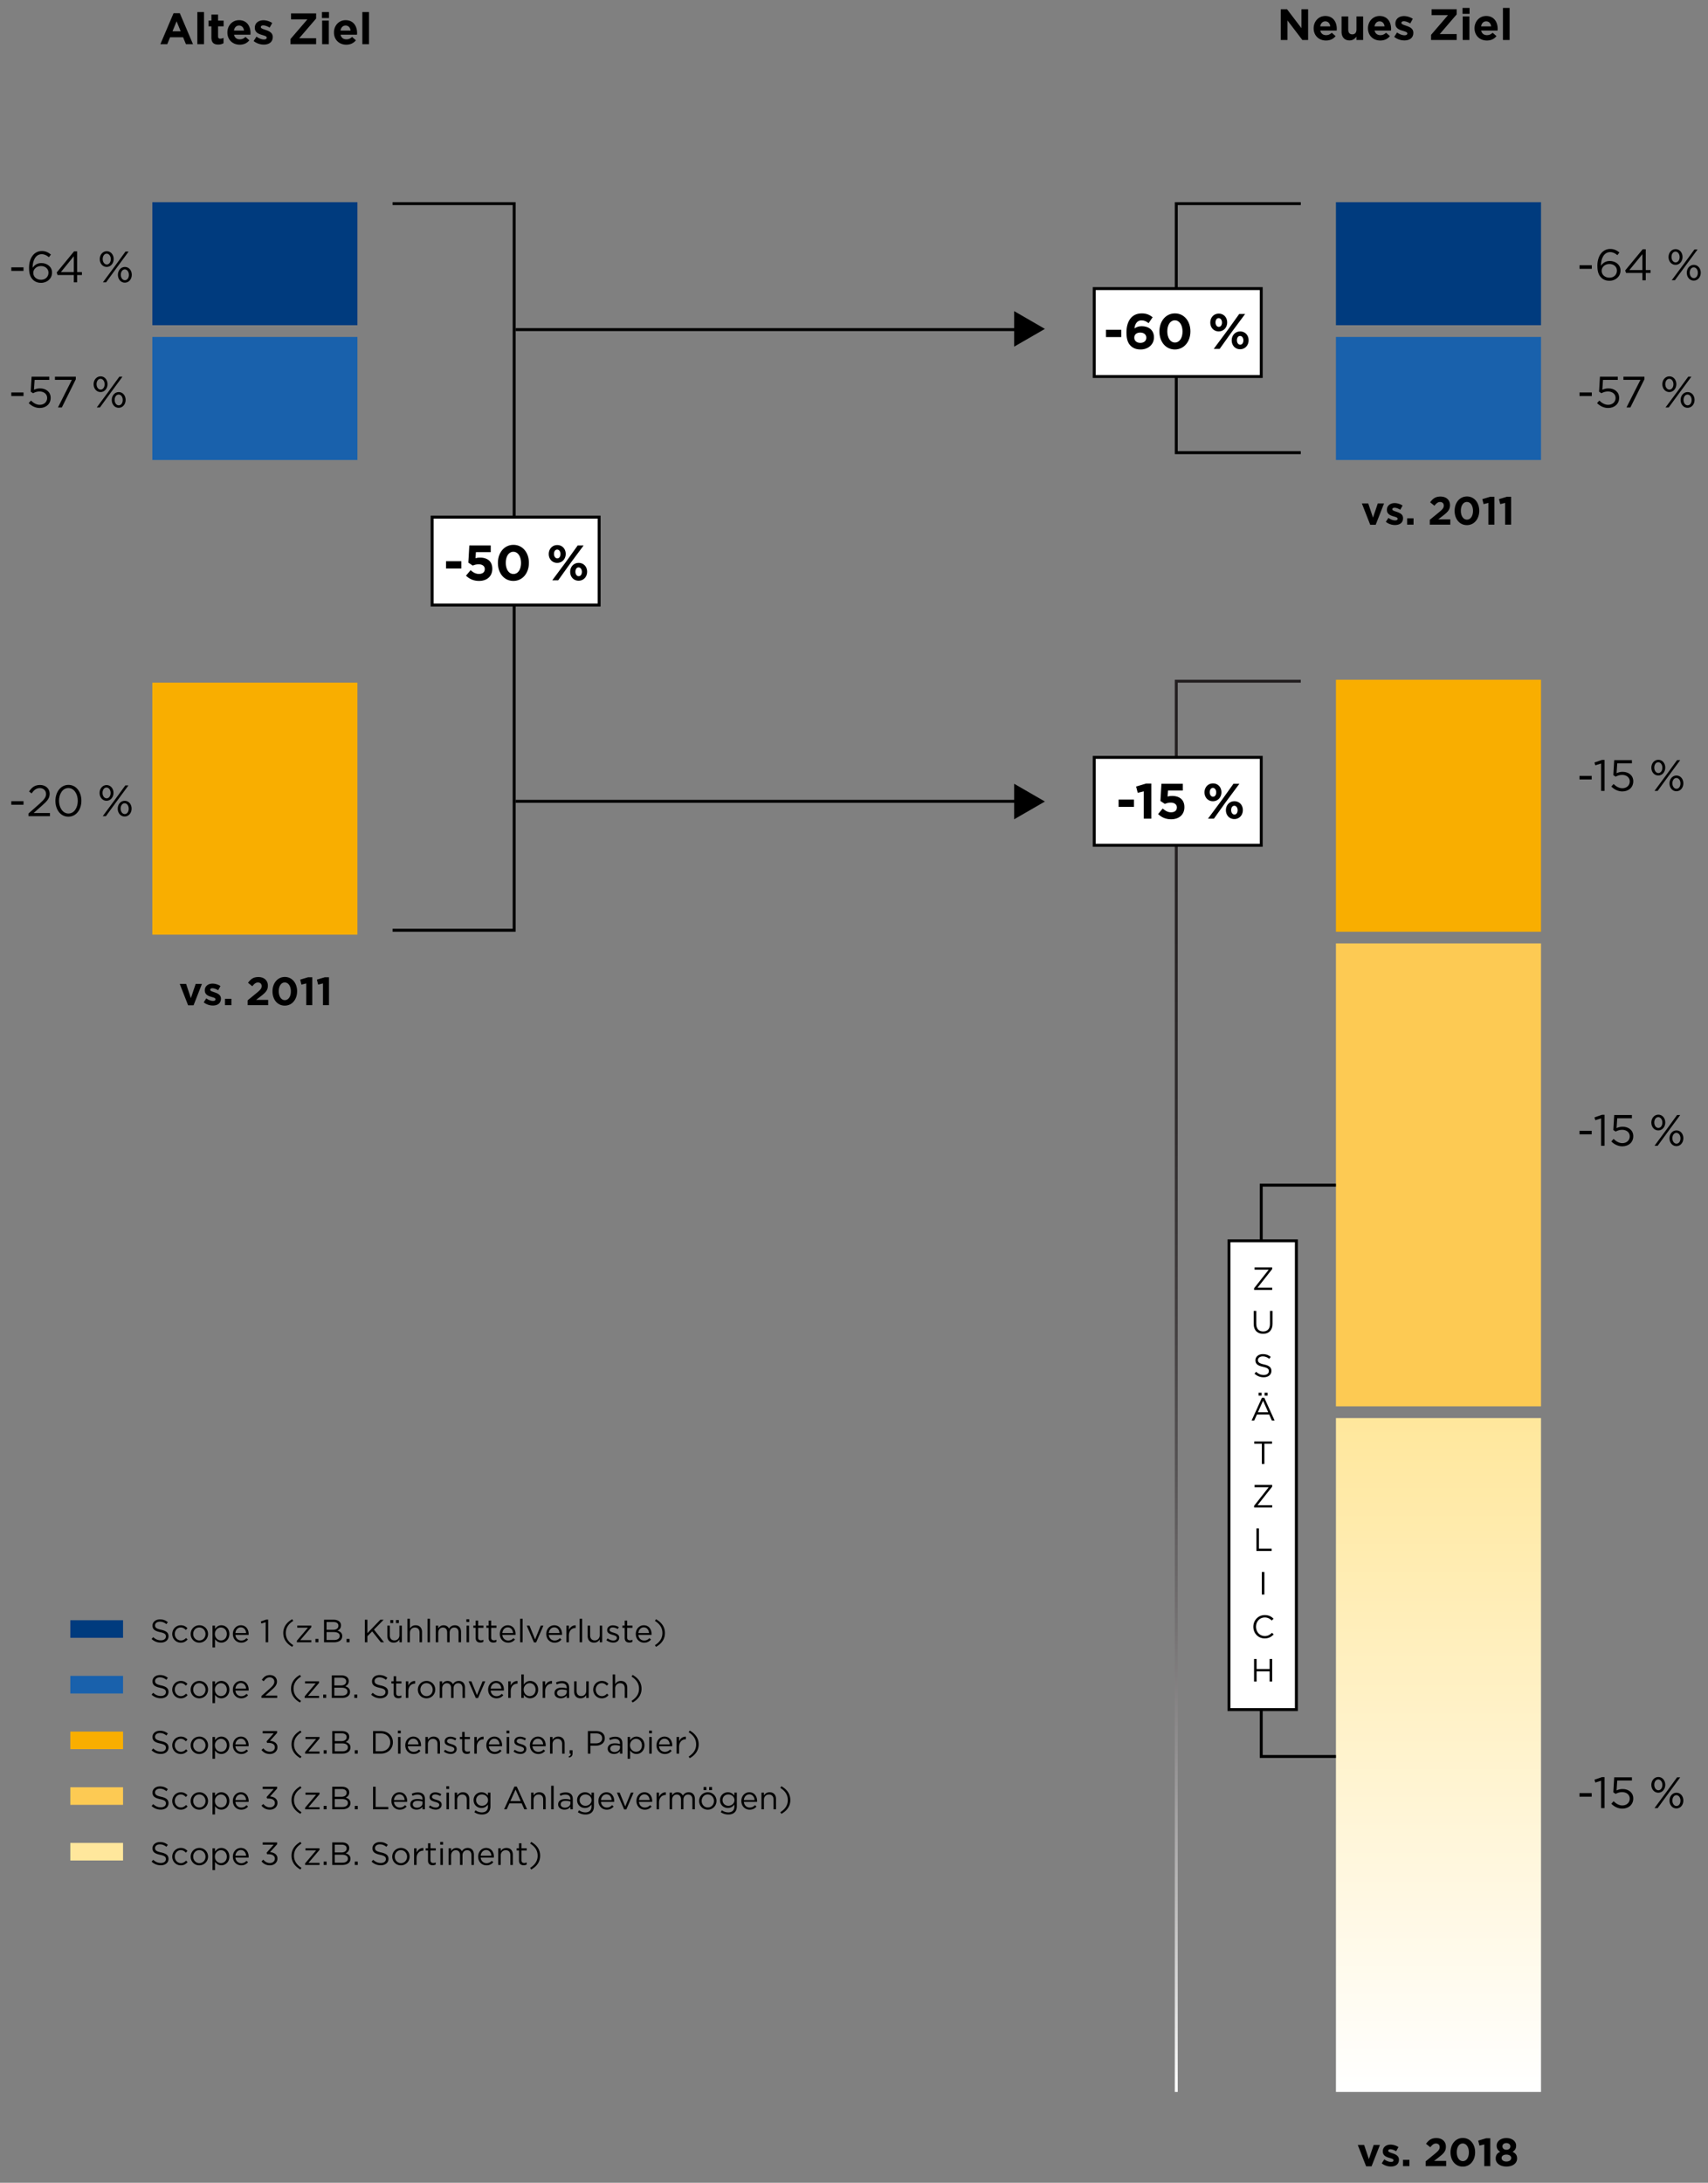 <svg xmlns="http://www.w3.org/2000/svg" width="583" height="745" viewBox="0 0 583 745"><rect x="0" y="0" width="583" height="745" fill="#808080" stroke="none"/><path fill-rule="evenodd" clip-rule="evenodd" fill="#F9AE00" d="M456 232h70v86h-70z"/><path fill-rule="evenodd" clip-rule="evenodd" fill="#FDCA53" d="M456 322h70v158h-70z"/><linearGradient id="c" gradientUnits="userSpaceOnUse" x1="491" y1="714" x2="491" y2="484"><stop offset="0" stop-color="#fff"/><stop offset="1" stop-color="#ffe79c"/></linearGradient><path fill-rule="evenodd" clip-rule="evenodd" fill="url(#c)" d="M456 484h70v230h-70z"/><path fill-rule="evenodd" clip-rule="evenodd" fill="#003B7E" d="M456 69h70v42h-70z"/><path fill-rule="evenodd" clip-rule="evenodd" fill="#1961AC" d="M456 115h70v42h-70z"/><linearGradient id="d" gradientUnits="userSpaceOnUse" x1="422.5" y1="714" x2="422.5" y2="232"><stop offset="0" stop-color="#fff"/><stop offset=".022" stop-color="#f3f3f3"/><stop offset=".12" stop-color="#c3c2c2"/><stop offset=".223" stop-color="#989697"/><stop offset=".33" stop-color="#747172"/><stop offset=".441" stop-color="#565354"/><stop offset=".557" stop-color="#403c3d"/><stop offset=".682" stop-color="#302c2d"/><stop offset=".82" stop-color="#262223"/><stop offset="1" stop-color="#231f20"/></linearGradient><path fill="none" stroke="url(#d)" stroke-miterlimit="10" d="M444 232.5h-42.5V714"/><path fill="none" stroke="#000" stroke-miterlimit="10" d="M444 69.5h-42.5v85H444"/><path fill-rule="evenodd" clip-rule="evenodd" fill="#FFF" stroke="#000" stroke-miterlimit="10" d="M373.5 258.5h57v30h-57zM373.5 98.5h57v30h-57z"/><path fill-rule="evenodd" clip-rule="evenodd" fill="#003B7E" d="M52 69h70v42H52z"/><path fill-rule="evenodd" clip-rule="evenodd" fill="#1961AC" d="M52 115h70v42H52z"/><path fill-rule="evenodd" clip-rule="evenodd" fill="#F9AE00" d="M52 233h70v86H52z"/><path fill="none" stroke="#000" stroke-miterlimit="10" d="M134 69.5h41.5v248H134"/><path fill-rule="evenodd" clip-rule="evenodd" fill="#FFF" stroke="#000" stroke-miterlimit="10" d="M147.5 176.5h57v30h-57z"/><path fill="none" stroke="#000" stroke-miterlimit="10" d="M176 112.5h175"/><path d="M356.664 112.254l-10.5-6.063v12.125z"/><path fill="none" stroke="#000" stroke-miterlimit="10" d="M176 273.5h175"/><path d="M356.664 273.566l-10.5-6.062v12.124z"/><g><path d="M59.244 4.501h2.129l4.5 10.574h-2.414l-.961-2.354h-4.439l-.96 2.354h-2.354l4.499-10.574zm2.429 6.18l-1.396-3.405-1.395 3.405h2.791zM67.358 4.126h2.28v10.949h-2.28V4.126zM72.158 12.795v-3.81h-.96v-1.95h.96V4.98h2.28v2.055h1.89v1.95h-1.89v3.435c0 .525.225.78.735.78.42 0 .795-.104 1.124-.285v1.83c-.479.285-1.034.465-1.8.465-1.394 0-2.339-.555-2.339-2.415zM77.618 11.1v-.03c0-2.295 1.635-4.185 3.975-4.185 2.686 0 3.915 2.085 3.915 4.364 0 .181-.015.391-.029.601h-5.596c.226 1.035.945 1.574 1.965 1.574.766 0 1.32-.239 1.95-.824l1.306 1.154c-.75.931-1.83 1.5-3.285 1.5-2.416.001-4.201-1.694-4.201-4.154zm5.67-.674c-.135-1.021-.735-1.71-1.695-1.71-.944 0-1.56.675-1.739 1.71h3.434zM86.573 14.01l.975-1.499c.87.63 1.785.96 2.535.96.66 0 .96-.24.96-.601v-.03c0-.494-.78-.659-1.665-.93-1.125-.33-2.399-.854-2.399-2.415v-.029c0-1.636 1.319-2.55 2.939-2.55 1.02 0 2.13.345 3 .93l-.87 1.575c-.795-.466-1.59-.75-2.175-.75-.555 0-.84.239-.84.555v.03c0 .449.765.659 1.635.96 1.125.375 2.43.914 2.43 2.385v.029c0 1.785-1.335 2.596-3.074 2.596a5.638 5.638 0 0 1-3.451-1.216zM99.158 13.32l5.774-6.72h-5.595V4.575h8.564V6.33l-5.774 6.72h5.774v2.025h-8.744V13.32zM109.897 4.126h2.4V6.15h-2.4V4.126zm.061 2.909h2.279v8.04h-2.279v-8.04zM113.992 11.1v-.03c0-2.295 1.635-4.185 3.975-4.185 2.686 0 3.916 2.085 3.916 4.364 0 .181-.016.391-.03.601h-5.595c.225 1.035.944 1.574 1.965 1.574.765 0 1.319-.239 1.949-.824l1.306 1.154c-.75.931-1.83 1.5-3.285 1.5-2.416.001-4.201-1.694-4.201-4.154zm5.67-.674c-.135-1.021-.734-1.71-1.695-1.71-.944 0-1.56.675-1.739 1.71h3.434zM123.682 4.126h2.279v10.949h-2.279V4.126zM437.176 3.149h2.13l4.92 6.465V3.149h2.28v10.5h-1.965l-5.085-6.675v6.675h-2.28v-10.5zM448.396 9.675v-.03c0-2.295 1.635-4.185 3.975-4.185 2.686 0 3.916 2.085 3.916 4.364 0 .181-.016.391-.03.601h-5.595c.225 1.035.944 1.574 1.965 1.574.765 0 1.319-.239 1.949-.824l1.306 1.154c-.75.931-1.83 1.5-3.285 1.5-2.416 0-4.201-1.694-4.201-4.154zm5.67-.675c-.135-1.021-.734-1.71-1.695-1.71-.944 0-1.56.675-1.739 1.71h3.434zM457.921 10.814V5.609h2.279v4.485c0 1.08.51 1.635 1.381 1.635.869 0 1.424-.555 1.424-1.635V5.609h2.28v8.04h-2.28v-1.14c-.524.675-1.199 1.29-2.354 1.29-1.725.001-2.73-1.14-2.73-2.985zM466.936 9.675v-.03c0-2.295 1.635-4.185 3.975-4.185 2.685 0 3.915 2.085 3.915 4.364 0 .181-.016.391-.03.601h-5.595c.225 1.035.945 1.574 1.965 1.574.766 0 1.32-.239 1.95-.824l1.305 1.154c-.75.931-1.83 1.5-3.284 1.5-2.417 0-4.201-1.694-4.201-4.154zm5.67-.675c-.136-1.021-.735-1.71-1.695-1.71-.944 0-1.56.675-1.739 1.71h3.434zM475.89 12.584l.976-1.499c.87.63 1.785.96 2.535.96.659 0 .96-.24.96-.601v-.03c0-.494-.78-.659-1.665-.93-1.125-.33-2.4-.854-2.4-2.415V8.04c0-1.636 1.32-2.55 2.94-2.55 1.02 0 2.13.345 3 .93l-.87 1.575c-.795-.466-1.59-.75-2.175-.75-.556 0-.84.239-.84.555v.03c0 .449.765.659 1.635.96 1.125.375 2.43.914 2.43 2.385v.029c0 1.785-1.335 2.596-3.075 2.596a5.63 5.63 0 0 1-3.451-1.216zM488.476 11.894l5.774-6.72h-5.595V3.149h8.564v1.755l-5.775 6.72h5.775v2.025h-8.744v-1.755zM499.215 2.7h2.399v2.024h-2.399V2.7zm.06 2.909h2.28v8.04h-2.28v-8.04zM503.31 9.675v-.03c0-2.295 1.635-4.185 3.975-4.185 2.686 0 3.915 2.085 3.915 4.364 0 .181-.015.391-.03.601h-5.595c.226 1.035.945 1.574 1.966 1.574.765 0 1.319-.239 1.949-.824l1.305 1.154c-.75.931-1.83 1.5-3.284 1.5-2.416 0-4.201-1.694-4.201-4.154zM508.98 9c-.135-1.021-.735-1.71-1.695-1.71-.944 0-1.56.675-1.739 1.71h3.434zM513 2.7h2.28v10.949H513V2.7z"/><path fill="none" d="M51.164 551.175h221.3v104.891h-221.3z"/><path d="M51.748 559.403l.539-.638c.803.726 1.573 1.089 2.641 1.089 1.034 0 1.716-.55 1.716-1.31v-.021c0-.716-.385-1.122-2.002-1.464-1.771-.385-2.585-.957-2.585-2.222v-.022c0-1.21 1.066-2.102 2.529-2.102 1.123 0 1.926.319 2.707.946l-.506.671c-.715-.583-1.431-.836-2.223-.836-1.001 0-1.639.551-1.639 1.243v.022c0 .726.396 1.133 2.09 1.496 1.717.374 2.508 1.001 2.508 2.179v.021c0 1.32-1.1 2.179-2.629 2.179-1.221.002-2.223-.406-3.146-1.231zM58.798 557.709v-.022c0-1.605 1.254-2.97 2.916-2.97 1.078 0 1.749.451 2.277 1.012l-.562.595c-.451-.474-.957-.858-1.728-.858-1.154 0-2.035.979-2.035 2.2v.021c0 1.232.902 2.212 2.091 2.212.726 0 1.287-.363 1.738-.848l.539.507c-.572.638-1.255 1.1-2.321 1.1-1.661-.001-2.915-1.353-2.915-2.949zM65.08 557.709v-.022c0-1.605 1.254-2.97 2.971-2.97a2.923 2.923 0 0 1 2.959 2.948v.021a2.954 2.954 0 0 1-2.981 2.971c-1.706 0-2.949-1.342-2.949-2.948zm5.06 0v-.022c0-1.221-.913-2.222-2.112-2.222-1.231 0-2.079 1.001-2.079 2.2v.021c0 1.222.902 2.212 2.102 2.212 1.232 0 2.089-.99 2.089-2.189zM72.538 554.838h.847v1.144c.463-.682 1.134-1.265 2.179-1.265 1.364 0 2.718 1.078 2.718 2.948v.021c0 1.859-1.343 2.96-2.718 2.96-1.056 0-1.738-.572-2.179-1.21v2.849h-.847v-7.447zm4.874 2.86v-.022c0-1.342-.924-2.2-2.002-2.2-1.057 0-2.058.892-2.058 2.189v.021c0 1.32 1.001 2.201 2.058 2.201 1.099.001 2.002-.814 2.002-2.189zM79.49 557.698v-.022c0-1.639 1.155-2.959 2.729-2.959 1.683 0 2.651 1.342 2.651 3.003 0 .11 0 .177-.011.275h-4.512c.121 1.232.99 1.925 2.003 1.925.781 0 1.331-.318 1.793-.803l.528.473c-.572.639-1.266 1.067-2.344 1.067-1.561 0-2.837-1.199-2.837-2.959zm4.521-.33c-.088-1.034-.682-1.937-1.815-1.937-.99 0-1.738.825-1.849 1.937h3.664zM90.676 553.672l-1.452.45-.209-.704 1.881-.648h.639v7.756h-.858v-6.854zM96.693 557.368c0-2.024 1.089-3.608 3.048-4.709l.362.562c-1.672 1.066-2.552 2.387-2.552 4.147 0 1.76.88 3.08 2.552 4.147l-.362.561c-1.959-1.1-3.048-2.684-3.048-4.708zM101.335 559.986l3.773-4.434h-3.643v-.715h4.797v.539l-3.784 4.434h3.784v.715h-4.928v-.539zM107.671 559.37h1.012v1.155h-1.012v-1.155zM110.608 552.824h3.278c.88 0 1.573.253 2.014.683.318.329.494.736.494 1.231v.022c0 1.001-.615 1.518-1.221 1.782.913.274 1.65.803 1.65 1.859v.021c0 1.32-1.111 2.102-2.795 2.102h-3.421v-7.7zm4.906 2.035c0-.759-.604-1.254-1.705-1.254h-2.343v2.651h2.277c1.045 0 1.771-.473 1.771-1.375v-.022zm-1.617 2.168h-2.431v2.717h2.585c1.166 0 1.892-.517 1.892-1.375v-.022c0-.836-.703-1.32-2.046-1.32zM118.296 559.37h1.012v1.155h-1.012v-1.155zM124.533 552.824h.869v4.599l4.423-4.599h1.134l-3.312 3.366 3.443 4.335h-1.089l-2.96-3.729-1.64 1.661v2.068h-.869v-7.701zM132.211 558.369v-3.531h.847v3.322c0 1.056.572 1.716 1.573 1.716.968 0 1.705-.715 1.705-1.782v-3.256h.837v5.688h-.837v-.99c-.385.616-.968 1.111-1.947 1.111-1.375-.001-2.178-.924-2.178-2.278zm1.023-5.435h.979v1.045h-.979v-1.045zm1.926 0h.979v1.045h-.979v-1.045zM139.075 552.494h.848v3.334c.374-.616.968-1.111 1.947-1.111 1.375 0 2.179.924 2.179 2.277v3.531h-.848v-3.322c0-1.057-.572-1.717-1.573-1.717-.979 0-1.705.716-1.705 1.782v3.257h-.848v-8.031zM145.928 552.494h.847v8.031h-.847v-8.031zM148.744 554.838h.848v.957c.373-.562.88-1.078 1.837-1.078.924 0 1.519.495 1.826 1.133.407-.627 1.013-1.133 2.002-1.133 1.31 0 2.112.88 2.112 2.288v3.521h-.847v-3.322c0-1.101-.55-1.717-1.475-1.717-.858 0-1.573.639-1.573 1.761v3.278h-.836v-3.345c0-1.067-.561-1.694-1.463-1.694s-1.584.748-1.584 1.794v3.245h-.848v-5.688zM159.194 552.659h.968v.936h-.968v-.936zm.055 2.179h.848v5.688h-.848v-5.688zM162.362 559.018v-3.433h-.792v-.748h.792v-1.717h.847v1.717h1.805v.748h-1.805v3.322c0 .693.385.946.957.946.286 0 .528-.056.825-.198v.727a2.14 2.14 0 0 1-1.022.241c-.915.001-1.607-.449-1.607-1.605zM166.805 559.018v-3.433h-.792v-.748h.792v-1.717h.848v1.717h1.804v.748h-1.804v3.322c0 .693.385.946.957.946.286 0 .528-.056.825-.198v.727a2.142 2.142 0 0 1-1.023.241c-.913.001-1.607-.449-1.607-1.605zM170.6 557.698v-.022c0-1.639 1.155-2.959 2.729-2.959 1.683 0 2.651 1.342 2.651 3.003 0 .11 0 .177-.011.275h-4.511c.121 1.232.99 1.925 2.002 1.925.781 0 1.331-.318 1.793-.803l.528.473c-.571.639-1.265 1.067-2.343 1.067-1.562 0-2.838-1.199-2.838-2.959zm4.522-.33c-.088-1.034-.682-1.937-1.815-1.937-.99 0-1.738.825-1.848 1.937h3.663zM177.542 552.494h.847v8.031h-.847v-8.031zM179.796 554.838h.935l1.914 4.72 1.926-4.72h.913l-2.476 5.731h-.748l-2.464-5.731zM186.461 557.698v-.022c0-1.639 1.155-2.959 2.729-2.959 1.684 0 2.651 1.342 2.651 3.003 0 .11 0 .177-.011.275h-4.511c.121 1.232.99 1.925 2.002 1.925.781 0 1.332-.318 1.794-.803l.528.473c-.572.639-1.266 1.067-2.344 1.067-1.561 0-2.838-1.199-2.838-2.959zm4.523-.33c-.088-1.034-.683-1.937-1.815-1.937-.99 0-1.738.825-1.849 1.937h3.664zM193.326 554.838h.848v1.485c.418-.946 1.242-1.629 2.32-1.585v.913h-.065c-1.243 0-2.255.892-2.255 2.607v2.267h-.848v-5.687zM197.858 552.494h.847v8.031h-.847v-8.031zM200.585 558.369v-3.531h.848v3.322c0 1.056.572 1.716 1.573 1.716.968 0 1.705-.715 1.705-1.782v-3.256h.836v5.688h-.836v-.99c-.386.616-.968 1.111-1.947 1.111-1.376-.001-2.179-.924-2.179-2.278zM206.976 559.799l.43-.604c.616.462 1.298.726 1.969.726.683 0 1.178-.352 1.178-.901v-.022c0-.572-.672-.792-1.42-1.001-.891-.253-1.881-.562-1.881-1.606v-.021c0-.979.814-1.629 1.937-1.629a3.89 3.89 0 0 1 2.046.627l-.385.639c-.528-.341-1.133-.55-1.684-.55-.671 0-1.1.352-1.1.824v.022c0 .539.704.748 1.463.979.88.264 1.826.604 1.826 1.628v.021c0 1.079-.891 1.706-2.024 1.706a3.925 3.925 0 0 1-2.355-.838zM213.224 559.018v-3.433h-.792v-.748h.792v-1.717h.848v1.717h1.804v.748h-1.804v3.322c0 .693.385.946.957.946.286 0 .527-.056.825-.198v.727a2.144 2.144 0 0 1-1.023.241c-.914.001-1.607-.449-1.607-1.605zM217.019 557.698v-.022c0-1.639 1.155-2.959 2.729-2.959 1.684 0 2.651 1.342 2.651 3.003 0 .11 0 .177-.011.275h-4.511c.121 1.232.99 1.925 2.002 1.925.781 0 1.331-.318 1.794-.803l.527.473c-.572.639-1.265 1.067-2.344 1.067-1.561 0-2.837-1.199-2.837-2.959zm4.522-.33c-.088-1.034-.682-1.937-1.814-1.937-.99 0-1.738.825-1.849 1.937h3.663zM223.553 561.516c1.672-1.067 2.552-2.388 2.552-4.147 0-1.761-.88-3.081-2.552-4.147l.363-.562c1.958 1.101 3.047 2.685 3.047 4.709s-1.089 3.608-3.047 4.708l-.363-.561zM51.748 578.403l.539-.638c.803.726 1.573 1.089 2.641 1.089 1.034 0 1.716-.55 1.716-1.31v-.021c0-.716-.385-1.122-2.002-1.464-1.771-.385-2.585-.957-2.585-2.222v-.022c0-1.21 1.066-2.102 2.529-2.102 1.123 0 1.926.319 2.707.946l-.506.671c-.715-.583-1.431-.836-2.223-.836-1.001 0-1.639.551-1.639 1.243v.022c0 .726.396 1.133 2.09 1.496 1.717.374 2.508 1.001 2.508 2.179v.021c0 1.32-1.1 2.179-2.629 2.179-1.221.002-2.223-.406-3.146-1.231zM58.798 576.709v-.022c0-1.605 1.254-2.97 2.916-2.97 1.078 0 1.749.451 2.277 1.012l-.562.595c-.451-.474-.957-.858-1.728-.858-1.154 0-2.035.979-2.035 2.2v.021c0 1.232.902 2.212 2.091 2.212.726 0 1.287-.363 1.738-.848l.539.507c-.572.638-1.255 1.1-2.321 1.1-1.661-.001-2.915-1.353-2.915-2.949zM65.08 576.709v-.022c0-1.605 1.254-2.97 2.971-2.97a2.923 2.923 0 0 1 2.959 2.948v.021a2.954 2.954 0 0 1-2.981 2.971c-1.706 0-2.949-1.342-2.949-2.948zm5.06 0v-.022c0-1.221-.913-2.222-2.112-2.222-1.231 0-2.079 1.001-2.079 2.2v.021c0 1.222.902 2.212 2.102 2.212 1.232 0 2.089-.99 2.089-2.189zM72.538 573.838h.847v1.144c.463-.682 1.134-1.265 2.179-1.265 1.364 0 2.718 1.078 2.718 2.948v.021c0 1.859-1.343 2.96-2.718 2.96-1.056 0-1.738-.572-2.179-1.21v2.849h-.847v-7.447zm4.874 2.86v-.022c0-1.342-.924-2.2-2.002-2.2-1.057 0-2.058.892-2.058 2.189v.021c0 1.32 1.001 2.201 2.058 2.201 1.099.001 2.002-.814 2.002-2.189zM79.49 576.698v-.022c0-1.639 1.155-2.959 2.729-2.959 1.683 0 2.651 1.342 2.651 3.003 0 .11 0 .177-.011.275h-4.512c.121 1.232.99 1.925 2.003 1.925.781 0 1.331-.318 1.793-.803l.528.473c-.572.639-1.266 1.067-2.344 1.067-1.561 0-2.837-1.199-2.837-2.959zm4.521-.33c-.088-1.034-.682-1.937-1.815-1.937-.99 0-1.738.825-1.849 1.937h3.664zM89.236 578.854l2.794-2.465c1.177-1.056 1.606-1.65 1.606-2.42 0-.902-.715-1.475-1.552-1.475-.88 0-1.452.462-2.068 1.32l-.638-.462c.693-1.034 1.419-1.64 2.772-1.64 1.386 0 2.388.925 2.388 2.179v.022c0 1.122-.595 1.814-1.947 2.992l-2.058 1.826h4.081v.792h-5.379v-.669zM99.344 576.368c0-2.024 1.089-3.608 3.048-4.709l.363.562c-1.673 1.066-2.553 2.387-2.553 4.147 0 1.76.88 3.08 2.553 4.147l-.363.561c-1.959-1.1-3.048-2.684-3.048-4.708zM103.986 578.986l3.773-4.434h-3.641v-.715h4.797v.539l-3.785 4.434h3.785v.715h-4.93v-.539zM110.322 578.37h1.013v1.155h-1.013v-1.155zM113.259 571.824h3.278c.88 0 1.573.253 2.013.683.319.329.496.736.496 1.231v.022c0 1.001-.616 1.518-1.222 1.782.913.274 1.65.803 1.65 1.859v.021c0 1.32-1.111 2.102-2.794 2.102h-3.422v-7.7zm4.907 2.035c0-.759-.604-1.254-1.705-1.254h-2.344v2.651h2.277c1.046 0 1.771-.473 1.771-1.375v-.022zm-1.618 2.168h-2.432v2.717h2.586c1.166 0 1.893-.517 1.893-1.375v-.022c0-.836-.705-1.32-2.047-1.32zM120.948 578.37h1.013v1.155h-1.013v-1.155zM126.678 578.403l.539-.638c.804.726 1.573 1.089 2.641 1.089 1.034 0 1.716-.55 1.716-1.31v-.021c0-.716-.385-1.122-2.002-1.464-1.771-.385-2.585-.957-2.585-2.222v-.022c0-1.21 1.067-2.102 2.53-2.102 1.122 0 1.925.319 2.706.946l-.506.671c-.715-.583-1.431-.836-2.223-.836-1.001 0-1.639.551-1.639 1.243v.022c0 .726.396 1.133 2.09 1.496 1.717.374 2.509 1.001 2.509 2.179v.021c0 1.32-1.101 2.179-2.63 2.179-1.22.002-2.221-.406-3.146-1.231zM134.378 578.018v-3.433h-.792v-.748h.792v-1.717h.848v1.717h1.804v.748h-1.804v3.322c0 .693.385.946.957.946.286 0 .527-.056.825-.198v.727a2.144 2.144 0 0 1-1.023.241c-.913.001-1.607-.449-1.607-1.605zM138.525 573.838h.848v1.485c.418-.946 1.243-1.629 2.321-1.585v.913h-.065c-1.244 0-2.256.892-2.256 2.607v2.267h-.848v-5.687zM142.628 576.709v-.022c0-1.605 1.254-2.97 2.971-2.97a2.923 2.923 0 0 1 2.959 2.948v.021a2.954 2.954 0 0 1-2.981 2.971c-1.705 0-2.949-1.342-2.949-2.948zm5.061 0v-.022c0-1.221-.913-2.222-2.112-2.222-1.231 0-2.079 1.001-2.079 2.2v.021c0 1.222.902 2.212 2.102 2.212 1.232 0 2.089-.99 2.089-2.189zM150.086 573.838h.847v.957c.375-.562.881-1.078 1.838-1.078.924 0 1.518.495 1.826 1.133.407-.627 1.012-1.133 2.002-1.133 1.31 0 2.112.88 2.112 2.288v3.521h-.847v-3.322c0-1.101-.551-1.717-1.475-1.717-.857 0-1.573.639-1.573 1.761v3.278h-.836v-3.345c0-1.067-.562-1.694-1.463-1.694-.902 0-1.585.748-1.585 1.794v3.245h-.847v-5.688zM159.954 573.838h.935l1.914 4.72 1.926-4.72h.913l-2.476 5.731h-.748l-2.464-5.731zM166.619 576.698v-.022c0-1.639 1.156-2.959 2.729-2.959 1.684 0 2.652 1.342 2.652 3.003 0 .11 0 .177-.012.275h-4.511c.121 1.232.99 1.925 2.003 1.925.781 0 1.331-.318 1.793-.803l.528.473c-.572.639-1.266 1.067-2.344 1.067-1.561 0-2.838-1.199-2.838-2.959zm4.522-.33c-.088-1.034-.683-1.937-1.815-1.937-.99 0-1.738.825-1.849 1.937h3.664zM173.483 573.838h.848v1.485c.418-.946 1.243-1.629 2.321-1.585v.913h-.066c-1.243 0-2.255.892-2.255 2.607v2.267h-.848v-5.687zM178.786 578.436v1.089h-.848v-8.031h.848v3.487c.462-.682 1.133-1.265 2.179-1.265 1.363 0 2.717 1.078 2.717 2.948v.021c0 1.859-1.342 2.96-2.717 2.96-1.057.001-1.739-.571-2.179-1.209zm4.026-1.738v-.022c0-1.342-.924-2.2-2.002-2.2-1.057 0-2.058.892-2.058 2.189v.021c0 1.32 1.001 2.201 2.058 2.201 1.1.001 2.002-.814 2.002-2.189zM185.242 573.838h.848v1.485c.418-.946 1.243-1.629 2.321-1.585v.913h-.065c-1.244 0-2.256.892-2.256 2.607v2.267h-.848v-5.687zM189.268 577.875v-.021c0-1.199.99-1.838 2.432-1.838.726 0 1.243.1 1.749.242v-.198c0-1.022-.627-1.551-1.694-1.551-.671 0-1.199.176-1.728.418l-.252-.693c.627-.286 1.242-.473 2.068-.473.803 0 1.419.209 1.837.627.385.385.583.936.583 1.661v3.477h-.814v-.858c-.396.518-1.056.979-2.057.979-1.057-.001-2.124-.606-2.124-1.772zm4.192-.44v-.551a5.94 5.94 0 0 0-1.673-.242c-1.067 0-1.661.463-1.661 1.178v.021c0 .716.66 1.134 1.43 1.134 1.046 0 1.904-.638 1.904-1.54zM195.978 577.369v-3.531h.848v3.322c0 1.056.572 1.716 1.573 1.716.968 0 1.705-.715 1.705-1.782v-3.256h.836v5.688h-.836v-.99c-.386.616-.968 1.111-1.947 1.111-1.376-.001-2.179-.924-2.179-2.278zM202.49 576.709v-.022c0-1.605 1.254-2.97 2.916-2.97 1.078 0 1.749.451 2.277 1.012l-.562.595c-.451-.474-.957-.858-1.728-.858-1.154 0-2.035.979-2.035 2.2v.021c0 1.232.902 2.212 2.091 2.212.726 0 1.287-.363 1.738-.848l.539.507c-.572.638-1.255 1.1-2.321 1.1-1.661-.001-2.915-1.353-2.915-2.949zM209.123 571.494h.848v3.334c.374-.616.969-1.111 1.947-1.111 1.375 0 2.179.924 2.179 2.277v3.531h-.848v-3.322c0-1.057-.571-1.717-1.573-1.717-.979 0-1.705.716-1.705 1.782v3.257h-.848v-8.031zM215.569 580.516c1.673-1.067 2.553-2.388 2.553-4.147 0-1.761-.88-3.081-2.553-4.147l.363-.562c1.958 1.101 3.048 2.685 3.048 4.709s-1.09 3.608-3.048 4.708l-.363-.561zM51.748 597.403l.539-.638c.803.726 1.573 1.089 2.641 1.089 1.034 0 1.716-.55 1.716-1.31v-.021c0-.716-.385-1.122-2.002-1.464-1.771-.385-2.585-.957-2.585-2.222v-.022c0-1.21 1.066-2.102 2.529-2.102 1.123 0 1.926.319 2.707.946l-.506.671c-.715-.583-1.431-.836-2.223-.836-1.001 0-1.639.551-1.639 1.243v.022c0 .726.396 1.133 2.09 1.496 1.717.374 2.508 1.001 2.508 2.179v.021c0 1.32-1.1 2.179-2.629 2.179-1.221.002-2.223-.406-3.146-1.231zM58.798 595.709v-.022c0-1.605 1.254-2.97 2.916-2.97 1.078 0 1.749.451 2.277 1.012l-.562.595c-.451-.474-.957-.858-1.728-.858-1.154 0-2.035.979-2.035 2.2v.021c0 1.232.902 2.212 2.091 2.212.726 0 1.287-.363 1.738-.848l.539.507c-.572.638-1.255 1.1-2.321 1.1-1.661-.001-2.915-1.353-2.915-2.949zM65.08 595.709v-.022c0-1.605 1.254-2.97 2.971-2.97a2.923 2.923 0 0 1 2.959 2.948v.021a2.954 2.954 0 0 1-2.981 2.971c-1.706 0-2.949-1.342-2.949-2.948zm5.06 0v-.022c0-1.221-.913-2.222-2.112-2.222-1.231 0-2.079 1.001-2.079 2.2v.021c0 1.222.902 2.212 2.102 2.212 1.232 0 2.089-.99 2.089-2.189zM72.538 592.838h.847v1.144c.463-.682 1.134-1.265 2.179-1.265 1.364 0 2.718 1.078 2.718 2.948v.021c0 1.859-1.343 2.96-2.718 2.96-1.056 0-1.738-.572-2.179-1.21v2.849h-.847v-7.447zm4.874 2.86v-.022c0-1.342-.924-2.2-2.002-2.2-1.057 0-2.058.892-2.058 2.189v.021c0 1.32 1.001 2.201 2.058 2.201 1.099.001 2.002-.814 2.002-2.189zM79.49 595.698v-.022c0-1.639 1.155-2.959 2.729-2.959 1.683 0 2.651 1.342 2.651 3.003 0 .11 0 .177-.011.275h-4.512c.121 1.232.99 1.925 2.003 1.925.781 0 1.331-.318 1.793-.803l.528.473c-.572.639-1.266 1.067-2.344 1.067-1.561 0-2.837-1.199-2.837-2.959zm4.521-.33c-.088-1.034-.682-1.937-1.815-1.937-.99 0-1.738.825-1.849 1.937h3.664zM89.257 597.282l.627-.562c.594.727 1.31 1.145 2.256 1.145.935 0 1.683-.594 1.683-1.496v-.022c0-.957-.891-1.484-2.156-1.484h-.495l-.176-.518 2.432-2.739h-3.763v-.781h4.917v.638l-2.42 2.685c1.342.11 2.541.76 2.541 2.168v.021c0 1.375-1.144 2.321-2.574 2.321-1.288-.001-2.245-.561-2.872-1.376zM99.498 595.368c0-2.024 1.09-3.608 3.048-4.709l.363.562c-1.673 1.066-2.553 2.387-2.553 4.147 0 1.76.88 3.08 2.553 4.147l-.363.561c-1.959-1.1-3.048-2.684-3.048-4.708zM104.14 597.986l3.773-4.434h-3.642v-.715h4.797v.539l-3.784 4.434h3.784v.715h-4.929v-.539zM110.476 597.37h1.012v1.155h-1.012v-1.155zM113.413 590.824h3.278c.881 0 1.574.253 2.014.683.319.329.495.736.495 1.231v.022c0 1.001-.616 1.518-1.222 1.782.914.274 1.65.803 1.65 1.859v.021c0 1.32-1.111 2.102-2.794 2.102h-3.422v-7.7zm4.907 2.035c0-.759-.605-1.254-1.705-1.254h-2.344v2.651h2.277c1.045 0 1.771-.473 1.771-1.375v-.022zm-1.617 2.168h-2.432v2.717h2.586c1.166 0 1.892-.517 1.892-1.375v-.022c0-.836-.705-1.32-2.046-1.32zM121.102 597.37h1.012v1.155h-1.012v-1.155zM127.338 590.824h2.673c2.421 0 4.094 1.661 4.094 3.828v.022c0 2.167-1.673 3.851-4.094 3.851h-2.673v-7.701zm.87.803v6.096h1.804c1.947 0 3.191-1.32 3.191-3.025v-.022c0-1.705-1.244-3.048-3.191-3.048h-1.804zM135.82 590.659h.968v.936h-.968v-.936zm.055 2.179h.848v5.688h-.848v-5.688zM138.338 595.698v-.022c0-1.639 1.155-2.959 2.729-2.959 1.683 0 2.651 1.342 2.651 3.003 0 .11 0 .177-.012.275h-4.51c.121 1.232.99 1.925 2.002 1.925.781 0 1.331-.318 1.793-.803l.528.473c-.572.639-1.265 1.067-2.343 1.067-1.561 0-2.838-1.199-2.838-2.959zm4.522-.33c-.088-1.034-.683-1.937-1.815-1.937-.99 0-1.738.825-1.848 1.937h3.663zM145.203 592.838h.847v.99c.374-.616.968-1.111 1.947-1.111 1.375 0 2.179.924 2.179 2.277v3.531h-.848v-3.322c0-1.057-.572-1.717-1.573-1.717-.979 0-1.705.716-1.705 1.782v3.257h-.847v-5.687zM151.505 597.799l.429-.604c.616.462 1.298.726 1.97.726.682 0 1.177-.352 1.177-.901v-.022c0-.572-.671-.792-1.419-1.001-.892-.253-1.882-.562-1.882-1.606v-.021c0-.979.814-1.629 1.937-1.629.693 0 1.463.242 2.047.627l-.386.639c-.528-.341-1.133-.55-1.683-.55-.672 0-1.101.352-1.101.824v.022c0 .539.704.748 1.463.979.88.264 1.827.604 1.827 1.628v.021c0 1.079-.892 1.706-2.025 1.706a3.92 3.92 0 0 1-2.354-.838zM157.753 597.018v-3.433h-.793v-.748h.793v-1.717h.847v1.717h1.804v.748H158.6v3.322c0 .693.385.946.957.946.286 0 .528-.056.825-.198v.727a2.142 2.142 0 0 1-1.023.241c-.913.001-1.606-.449-1.606-1.605zM161.9 592.838h.847v1.485c.419-.946 1.243-1.629 2.321-1.585v.913h-.065c-1.243 0-2.256.892-2.256 2.607v2.267h-.847v-5.687zM166.002 595.698v-.022c0-1.639 1.155-2.959 2.729-2.959 1.684 0 2.651 1.342 2.651 3.003 0 .11 0 .177-.011.275h-4.511c.121 1.232.99 1.925 2.002 1.925.781 0 1.332-.318 1.794-.803l.528.473c-.572.639-1.266 1.067-2.344 1.067-1.561 0-2.838-1.199-2.838-2.959zm4.523-.33c-.088-1.034-.683-1.937-1.815-1.937-.99 0-1.738.825-1.849 1.937h3.664zM172.888 590.659h.969v.936h-.969v-.936zm.056 2.179h.847v5.688h-.847v-5.688zM175.287 597.799l.429-.604c.616.462 1.298.726 1.97.726.682 0 1.177-.352 1.177-.901v-.022c0-.572-.671-.792-1.419-1.001-.891-.253-1.881-.562-1.881-1.606v-.021c0-.979.813-1.629 1.936-1.629.693 0 1.464.242 2.047.627l-.385.639c-.528-.341-1.134-.55-1.684-.55-.672 0-1.101.352-1.101.824v.022c0 .539.704.748 1.464.979.88.264 1.826.604 1.826 1.628v.021c0 1.079-.892 1.706-2.024 1.706a3.918 3.918 0 0 1-2.355-.838zM180.885 595.698v-.022c0-1.639 1.155-2.959 2.729-2.959 1.683 0 2.651 1.342 2.651 3.003 0 .11 0 .177-.011.275h-4.511c.121 1.232.99 1.925 2.002 1.925.781 0 1.331-.318 1.793-.803l.528.473c-.571.639-1.265 1.067-2.343 1.067-1.561 0-2.838-1.199-2.838-2.959zm4.522-.33c-.088-1.034-.682-1.937-1.815-1.937-.99 0-1.738.825-1.848 1.937h3.663zM187.75 592.838h.847v.99c.374-.616.969-1.111 1.947-1.111 1.376 0 2.179.924 2.179 2.277v3.531h-.848v-3.322c0-1.057-.571-1.717-1.572-1.717-.979 0-1.706.716-1.706 1.782v3.257h-.847v-5.687zM194.085 599.482c.55-.198.781-.484.736-.957h-.396v-1.155h1.013v.99c0 .892-.386 1.32-1.222 1.507l-.131-.385zM200.663 590.824h2.883c1.738 0 2.882.924 2.882 2.442v.022c0 1.661-1.386 2.519-3.025 2.519h-1.87v2.718h-.869v-7.701zm2.772 4.192c1.276 0 2.112-.682 2.112-1.694v-.022c0-1.101-.825-1.673-2.068-1.673h-1.947v3.389h1.903zM207.439 596.875v-.021c0-1.199.99-1.838 2.432-1.838.726 0 1.242.1 1.749.242v-.198c0-1.022-.628-1.551-1.694-1.551-.672 0-1.199.176-1.728.418l-.253-.693c.627-.286 1.243-.473 2.068-.473.803 0 1.419.209 1.837.627.386.385.583.936.583 1.661v3.477h-.813v-.858c-.396.518-1.057.979-2.058.979-1.057-.001-2.123-.606-2.123-1.772zm4.191-.44v-.551a5.932 5.932 0 0 0-1.672-.242c-1.067 0-1.662.463-1.662 1.178v.021c0 .716.66 1.134 1.431 1.134 1.045 0 1.903-.638 1.903-1.54zM214.237 592.838h.847v1.144c.463-.682 1.134-1.265 2.179-1.265 1.364 0 2.718 1.078 2.718 2.948v.021c0 1.859-1.343 2.96-2.718 2.96-1.056 0-1.738-.572-2.179-1.21v2.849h-.847v-7.447zm4.874 2.86v-.022c0-1.342-.925-2.2-2.003-2.2-1.056 0-2.058.892-2.058 2.189v.021c0 1.32 1.002 2.201 2.058 2.201 1.1.001 2.003-.814 2.003-2.189zM221.562 590.659h.969v.936h-.969v-.936zm.056 2.179h.847v5.688h-.847v-5.688zM224.082 595.698v-.022c0-1.639 1.155-2.959 2.729-2.959 1.683 0 2.651 1.342 2.651 3.003 0 .11 0 .177-.011.275h-4.512c.121 1.232.99 1.925 2.003 1.925.781 0 1.331-.318 1.793-.803l.528.473c-.572.639-1.266 1.067-2.344 1.067-1.561 0-2.837-1.199-2.837-2.959zm4.521-.33c-.088-1.034-.682-1.937-1.815-1.937-.99 0-1.738.825-1.849 1.937h3.664zM230.945 592.838h.848v1.485c.418-.946 1.243-1.629 2.321-1.585v.913h-.065c-1.244 0-2.256.892-2.256 2.607v2.267h-.848v-5.687zM235.07 599.516c1.673-1.067 2.553-2.388 2.553-4.147 0-1.761-.88-3.081-2.553-4.147l.363-.562c1.959 1.101 3.048 2.685 3.048 4.709s-1.089 3.608-3.048 4.708l-.363-.561zM51.748 616.403l.539-.638c.803.726 1.573 1.089 2.641 1.089 1.034 0 1.716-.55 1.716-1.31v-.021c0-.716-.385-1.122-2.002-1.464-1.771-.385-2.585-.957-2.585-2.222v-.022c0-1.21 1.066-2.102 2.529-2.102 1.123 0 1.926.319 2.707.946l-.506.671c-.715-.583-1.431-.836-2.223-.836-1.001 0-1.639.551-1.639 1.243v.022c0 .726.396 1.133 2.09 1.496 1.717.374 2.508 1.001 2.508 2.179v.021c0 1.32-1.1 2.179-2.629 2.179-1.221.002-2.223-.406-3.146-1.231zM58.798 614.709v-.022c0-1.605 1.254-2.97 2.916-2.97 1.078 0 1.749.451 2.277 1.012l-.562.595c-.451-.474-.957-.858-1.728-.858-1.154 0-2.035.979-2.035 2.2v.021c0 1.232.902 2.212 2.091 2.212.726 0 1.287-.363 1.738-.848l.539.507c-.572.638-1.255 1.1-2.321 1.1-1.661-.001-2.915-1.353-2.915-2.949zM65.08 614.709v-.022c0-1.605 1.254-2.97 2.971-2.97a2.923 2.923 0 0 1 2.959 2.948v.021a2.954 2.954 0 0 1-2.981 2.971c-1.706 0-2.949-1.342-2.949-2.948zm5.06 0v-.022c0-1.221-.913-2.222-2.112-2.222-1.231 0-2.079 1.001-2.079 2.2v.021c0 1.222.902 2.212 2.102 2.212 1.232 0 2.089-.99 2.089-2.189zM72.538 611.838h.847v1.144c.463-.682 1.134-1.265 2.179-1.265 1.364 0 2.718 1.078 2.718 2.948v.021c0 1.859-1.343 2.96-2.718 2.96-1.056 0-1.738-.572-2.179-1.21v2.849h-.847v-7.447zm4.874 2.86v-.022c0-1.342-.924-2.2-2.002-2.2-1.057 0-2.058.892-2.058 2.189v.021c0 1.32 1.001 2.201 2.058 2.201 1.099.001 2.002-.814 2.002-2.189zM79.49 614.698v-.022c0-1.639 1.155-2.959 2.729-2.959 1.683 0 2.651 1.342 2.651 3.003 0 .11 0 .177-.011.275h-4.512c.121 1.232.99 1.925 2.003 1.925.781 0 1.331-.318 1.793-.803l.528.473c-.572.639-1.266 1.067-2.344 1.067-1.561 0-2.837-1.199-2.837-2.959zm4.521-.33c-.088-1.034-.682-1.937-1.815-1.937-.99 0-1.738.825-1.849 1.937h3.664zM89.257 616.282l.627-.562c.594.727 1.31 1.145 2.256 1.145.935 0 1.683-.594 1.683-1.496v-.022c0-.957-.891-1.484-2.156-1.484h-.495l-.176-.518 2.432-2.739h-3.763v-.781h4.917v.638l-2.42 2.685c1.342.11 2.541.76 2.541 2.168v.021c0 1.375-1.144 2.321-2.574 2.321-1.288-.001-2.245-.561-2.872-1.376zM99.498 614.368c0-2.024 1.09-3.608 3.048-4.709l.363.562c-1.673 1.066-2.553 2.387-2.553 4.147 0 1.76.88 3.08 2.553 4.147l-.363.561c-1.959-1.1-3.048-2.684-3.048-4.708zM104.14 616.986l3.773-4.434h-3.642v-.715h4.797v.539l-3.784 4.434h3.784v.715h-4.929v-.539zM110.476 616.37h1.012v1.155h-1.012v-1.155zM113.413 609.824h3.278c.881 0 1.574.253 2.014.683.319.329.495.736.495 1.231v.022c0 1.001-.616 1.518-1.222 1.782.914.274 1.65.803 1.65 1.859v.021c0 1.32-1.111 2.102-2.794 2.102h-3.422v-7.7zm4.907 2.035c0-.759-.605-1.254-1.705-1.254h-2.344v2.651h2.277c1.045 0 1.771-.473 1.771-1.375v-.022zm-1.617 2.168h-2.432v2.717h2.586c1.166 0 1.892-.517 1.892-1.375v-.022c0-.836-.705-1.32-2.046-1.32zM121.102 616.37h1.012v1.155h-1.012v-1.155zM127.338 609.824h.869v6.898h4.335v.803h-5.204v-7.701zM133.608 614.698v-.022c0-1.639 1.155-2.959 2.729-2.959 1.684 0 2.651 1.342 2.651 3.003 0 .11 0 .177-.011.275h-4.511c.121 1.232.99 1.925 2.002 1.925.781 0 1.332-.318 1.794-.803l.528.473c-.572.639-1.266 1.067-2.344 1.067-1.562 0-2.838-1.199-2.838-2.959zm4.522-.33c-.088-1.034-.683-1.937-1.815-1.937-.99 0-1.738.825-1.849 1.937h3.664zM140.043 615.875v-.021c0-1.199.99-1.838 2.431-1.838.727 0 1.244.1 1.75.242v-.198c0-1.022-.627-1.551-1.694-1.551-.671 0-1.199.176-1.728.418l-.253-.693c.627-.286 1.243-.473 2.068-.473.803 0 1.419.209 1.837.627.385.385.583.936.583 1.661v3.477h-.813v-.858c-.396.518-1.057.979-2.058.979-1.055-.001-2.123-.606-2.123-1.772zm4.192-.44v-.551a5.934 5.934 0 0 0-1.673-.242c-1.066 0-1.66.463-1.66 1.178v.021c0 .716.66 1.134 1.43 1.134 1.044 0 1.903-.638 1.903-1.54zM146.369 616.799l.429-.604c.616.462 1.298.726 1.969.726.683 0 1.178-.352 1.178-.901v-.022c0-.572-.671-.792-1.419-1.001-.892-.253-1.882-.562-1.882-1.606v-.021c0-.979.814-1.629 1.937-1.629.693 0 1.463.242 2.046.627l-.385.639c-.528-.341-1.134-.55-1.684-.55-.671 0-1.1.352-1.1.824v.022c0 .539.704.748 1.463.979.88.264 1.826.604 1.826 1.628v.021c0 1.079-.892 1.706-2.024 1.706a3.915 3.915 0 0 1-2.354-.838zM152.341 609.659h.968v.936h-.968v-.936zm.055 2.179h.848v5.688h-.848v-5.688zM155.211 611.838h.848v.99c.374-.616.968-1.111 1.947-1.111 1.375 0 2.179.924 2.179 2.277v3.531h-.848v-3.322c0-1.057-.572-1.717-1.573-1.717-.979 0-1.705.716-1.705 1.782v3.257h-.848v-5.687zM161.921 618.516l.385-.66a3.637 3.637 0 0 0 2.189.727c1.255 0 2.068-.693 2.068-2.024v-.672c-.494.66-1.188 1.199-2.232 1.199-1.365 0-2.674-1.022-2.674-2.662v-.021c0-1.662 1.32-2.685 2.674-2.685 1.066 0 1.76.527 2.222 1.144v-1.022h.847v4.697c0 .88-.264 1.552-.726 2.014-.506.506-1.265.759-2.167.759-.946-.003-1.826-.266-2.586-.794zm4.665-4.104v-.022c0-1.166-1.013-1.925-2.091-1.925s-1.969.748-1.969 1.914v.022c0 1.144.913 1.936 1.969 1.936 1.079 0 2.091-.781 2.091-1.925zM175.583 609.769h.814l3.51 7.756h-.936l-.902-2.035h-4.191l-.913 2.035h-.892l3.51-7.756zm2.146 4.94l-1.749-3.928-1.76 3.928h3.509zM181.281 611.838h.848v.99c.374-.616.969-1.111 1.947-1.111 1.375 0 2.179.924 2.179 2.277v3.531h-.848v-3.322c0-1.057-.571-1.717-1.573-1.717-.979 0-1.705.716-1.705 1.782v3.257h-.848v-5.687zM188.134 609.494h.848v8.031h-.848v-8.031zM190.521 615.875v-.021c0-1.199.99-1.838 2.432-1.838.726 0 1.243.1 1.749.242v-.198c0-1.022-.627-1.551-1.694-1.551-.671 0-1.199.176-1.728.418l-.253-.693c.627-.286 1.243-.473 2.068-.473.803 0 1.42.209 1.838.627.385.385.582.936.582 1.661v3.477h-.813v-.858c-.396.518-1.056.979-2.058.979-1.056-.001-2.123-.606-2.123-1.772zm4.191-.44v-.551a5.932 5.932 0 0 0-1.672-.242c-1.067 0-1.661.463-1.661 1.178v.021c0 .716.66 1.134 1.43 1.134 1.046 0 1.903-.638 1.903-1.54zM197.253 618.516l.385-.66a3.632 3.632 0 0 0 2.189.727c1.254 0 2.068-.693 2.068-2.024v-.672c-.495.66-1.188 1.199-2.233 1.199-1.364 0-2.674-1.022-2.674-2.662v-.021c0-1.662 1.32-2.685 2.674-2.685 1.067 0 1.76.527 2.222 1.144v-1.022h.848v4.697c0 .88-.264 1.552-.727 2.014-.506.506-1.265.759-2.167.759-.946-.003-1.826-.266-2.585-.794zm4.664-4.104v-.022c0-1.166-1.012-1.925-2.09-1.925s-1.97.748-1.97 1.914v.022c0 1.144.913 1.936 1.97 1.936 1.079 0 2.09-.781 2.09-1.925zM204.271 614.698v-.022c0-1.639 1.155-2.959 2.729-2.959 1.683 0 2.651 1.342 2.651 3.003 0 .11 0 .177-.011.275h-4.512c.121 1.232.99 1.925 2.003 1.925.781 0 1.331-.318 1.793-.803l.528.473c-.572.639-1.266 1.067-2.344 1.067-1.561 0-2.837-1.199-2.837-2.959zm4.521-.33c-.088-1.034-.682-1.937-1.815-1.937-.99 0-1.738.825-1.849 1.937h3.664zM210.574 611.838h.936l1.914 4.72 1.925-4.72h.913l-2.475 5.731h-.748l-2.465-5.731zM217.24 614.698v-.022c0-1.639 1.155-2.959 2.729-2.959 1.683 0 2.651 1.342 2.651 3.003 0 .11 0 .177-.011.275h-4.512c.121 1.232.99 1.925 2.003 1.925.781 0 1.331-.318 1.793-.803l.528.473c-.572.639-1.266 1.067-2.344 1.067-1.561 0-2.837-1.199-2.837-2.959zm4.521-.33c-.088-1.034-.682-1.937-1.815-1.937-.99 0-1.738.825-1.849 1.937h3.664zM224.103 611.838h.848v1.485c.418-.946 1.243-1.629 2.321-1.585v.913h-.065c-1.244 0-2.256.892-2.256 2.607v2.267h-.848v-5.687zM228.558 611.838h.848v.957c.374-.562.88-1.078 1.838-1.078.924 0 1.518.495 1.826 1.133.406-.627 1.012-1.133 2.002-1.133 1.309 0 2.112.88 2.112 2.288v3.521h-.847v-3.322c0-1.101-.551-1.717-1.475-1.717-.858 0-1.573.639-1.573 1.761v3.278h-.837v-3.345c0-1.067-.561-1.694-1.463-1.694s-1.584.748-1.584 1.794v3.245h-.848v-5.688zM238.634 614.709v-.022c0-1.605 1.254-2.97 2.971-2.97a2.923 2.923 0 0 1 2.959 2.948v.021a2.954 2.954 0 0 1-2.98 2.971c-1.707 0-2.95-1.342-2.95-2.948zm5.061 0v-.022c0-1.221-.912-2.222-2.111-2.222-1.232 0-2.08 1.001-2.08 2.2v.021c0 1.222.902 2.212 2.102 2.212 1.231 0 2.089-.99 2.089-2.189zm-3.553-4.775h.979v1.045h-.979v-1.045zm1.925 0h.979v1.045h-.979v-1.045zM246.027 618.516l.385-.66a3.634 3.634 0 0 0 2.189.727c1.254 0 2.068-.693 2.068-2.024v-.672c-.495.66-1.188 1.199-2.233 1.199-1.364 0-2.673-1.022-2.673-2.662v-.021c0-1.662 1.319-2.685 2.673-2.685 1.067 0 1.761.527 2.222 1.144v-1.022h.848v4.697c0 .88-.264 1.552-.727 2.014-.506.506-1.265.759-2.167.759-.946-.003-1.826-.266-2.585-.794zm4.664-4.104v-.022c0-1.166-1.012-1.925-2.09-1.925s-1.97.748-1.97 1.914v.022c0 1.144.913 1.936 1.97 1.936 1.078 0 2.09-.781 2.09-1.925zM253.044 614.698v-.022c0-1.639 1.155-2.959 2.729-2.959 1.684 0 2.651 1.342 2.651 3.003 0 .11 0 .177-.011.275h-4.511c.121 1.232.99 1.925 2.002 1.925.781 0 1.331-.318 1.794-.803l.527.473c-.572.639-1.265 1.067-2.344 1.067-1.56 0-2.837-1.199-2.837-2.959zm4.522-.33c-.088-1.034-.682-1.937-1.814-1.937-.99 0-1.738.825-1.849 1.937h3.663zM259.909 611.838h.847v.99c.374-.616.969-1.111 1.947-1.111 1.375 0 2.179.924 2.179 2.277v3.531h-.847v-3.322c0-1.057-.572-1.717-1.574-1.717-.979 0-1.705.716-1.705 1.782v3.257h-.847v-5.687zM266.355 618.516c1.672-1.067 2.552-2.388 2.552-4.147 0-1.761-.88-3.081-2.552-4.147l.362-.562c1.958 1.101 3.048 2.685 3.048 4.709s-1.09 3.608-3.048 4.708l-.362-.561zM51.748 635.403l.539-.638c.803.726 1.573 1.089 2.641 1.089 1.034 0 1.716-.55 1.716-1.31v-.021c0-.716-.385-1.122-2.002-1.464-1.771-.385-2.585-.957-2.585-2.222v-.022c0-1.21 1.066-2.102 2.529-2.102 1.123 0 1.926.319 2.707.946l-.506.671c-.715-.583-1.431-.836-2.223-.836-1.001 0-1.639.551-1.639 1.243v.022c0 .726.396 1.133 2.09 1.496 1.717.374 2.508 1.001 2.508 2.179v.021c0 1.32-1.1 2.179-2.629 2.179-1.221.002-2.223-.406-3.146-1.231zM58.798 633.709v-.022c0-1.605 1.254-2.97 2.916-2.97 1.078 0 1.749.451 2.277 1.012l-.562.595c-.451-.474-.957-.858-1.728-.858-1.154 0-2.035.979-2.035 2.2v.021c0 1.232.902 2.212 2.091 2.212.726 0 1.287-.363 1.738-.848l.539.507c-.572.638-1.255 1.1-2.321 1.1-1.661-.001-2.915-1.353-2.915-2.949zM65.08 633.709v-.022c0-1.605 1.254-2.97 2.971-2.97a2.923 2.923 0 0 1 2.959 2.948v.021a2.954 2.954 0 0 1-2.981 2.971c-1.706 0-2.949-1.342-2.949-2.948zm5.06 0v-.022c0-1.221-.913-2.222-2.112-2.222-1.231 0-2.079 1.001-2.079 2.2v.021c0 1.222.902 2.212 2.102 2.212 1.232 0 2.089-.99 2.089-2.189zM72.538 630.838h.847v1.144c.463-.682 1.134-1.265 2.179-1.265 1.364 0 2.718 1.078 2.718 2.948v.021c0 1.859-1.343 2.96-2.718 2.96-1.056 0-1.738-.572-2.179-1.21v2.849h-.847v-7.447zm4.874 2.86v-.022c0-1.342-.924-2.2-2.002-2.2-1.057 0-2.058.892-2.058 2.189v.021c0 1.32 1.001 2.201 2.058 2.201 1.099.001 2.002-.814 2.002-2.189zM79.49 633.698v-.022c0-1.639 1.155-2.959 2.729-2.959 1.683 0 2.651 1.342 2.651 3.003 0 .11 0 .177-.011.275h-4.512c.121 1.232.99 1.925 2.003 1.925.781 0 1.331-.318 1.793-.803l.528.473c-.572.639-1.266 1.067-2.344 1.067-1.561 0-2.837-1.199-2.837-2.959zm4.521-.33c-.088-1.034-.682-1.937-1.815-1.937-.99 0-1.738.825-1.849 1.937h3.664zM89.257 635.282l.627-.562c.594.727 1.31 1.145 2.256 1.145.935 0 1.683-.594 1.683-1.496v-.022c0-.957-.891-1.484-2.156-1.484h-.495l-.176-.518 2.432-2.739h-3.763v-.781h4.917v.638l-2.42 2.685c1.342.11 2.541.76 2.541 2.168v.021c0 1.375-1.144 2.321-2.574 2.321-1.288-.001-2.245-.561-2.872-1.376zM99.498 633.368c0-2.024 1.09-3.608 3.048-4.709l.363.562c-1.673 1.066-2.553 2.387-2.553 4.147 0 1.76.88 3.08 2.553 4.147l-.363.561c-1.959-1.1-3.048-2.684-3.048-4.708zM104.14 635.986l3.773-4.434h-3.642v-.715h4.797v.539l-3.784 4.434h3.784v.715h-4.929v-.539zM110.476 635.37h1.012v1.155h-1.012v-1.155zM113.413 628.824h3.278c.881 0 1.574.253 2.014.683.319.329.495.736.495 1.231v.022c0 1.001-.616 1.518-1.222 1.782.914.274 1.65.803 1.65 1.859v.021c0 1.32-1.111 2.102-2.794 2.102h-3.422v-7.7zm4.907 2.035c0-.759-.605-1.254-1.705-1.254h-2.344v2.651h2.277c1.045 0 1.771-.473 1.771-1.375v-.022zm-1.617 2.168h-2.432v2.717h2.586c1.166 0 1.892-.517 1.892-1.375v-.022c0-.836-.705-1.32-2.046-1.32zM121.102 635.37h1.012v1.155h-1.012v-1.155zM126.833 635.403l.539-.638c.803.726 1.573 1.089 2.64 1.089 1.035 0 1.717-.55 1.717-1.31v-.021c0-.716-.385-1.122-2.002-1.464-1.771-.385-2.586-.957-2.586-2.222v-.022c0-1.21 1.067-2.102 2.53-2.102 1.122 0 1.926.319 2.707.946l-.507.671c-.715-.583-1.43-.836-2.222-.836-1.001 0-1.64.551-1.64 1.243v.022c0 .726.396 1.133 2.091 1.496 1.716.374 2.508 1.001 2.508 2.179v.021c0 1.32-1.1 2.179-2.629 2.179-1.222.002-2.223-.406-3.146-1.231zM133.883 633.709v-.022c0-1.605 1.255-2.97 2.971-2.97a2.923 2.923 0 0 1 2.959 2.948v.021a2.954 2.954 0 0 1-2.981 2.971c-1.706 0-2.949-1.342-2.949-2.948zm5.061 0v-.022c0-1.221-.913-2.222-2.112-2.222-1.232 0-2.079 1.001-2.079 2.2v.021c0 1.222.902 2.212 2.102 2.212 1.23 0 2.089-.99 2.089-2.189zM141.341 630.838h.848v1.485c.418-.946 1.242-1.629 2.32-1.585v.913h-.065c-1.243 0-2.255.892-2.255 2.607v2.267h-.848v-5.687zM146.093 635.018v-3.433h-.792v-.748h.792v-1.717h.848v1.717h1.804v.748h-1.804v3.322c0 .693.385.946.957.946.286 0 .527-.056.825-.198v.727a2.144 2.144 0 0 1-1.023.241c-.913.001-1.607-.449-1.607-1.605zM150.262 628.659h.968v.936h-.968v-.936zm.056 2.179h.847v5.688h-.847v-5.688zM153.133 630.838h.847v.957c.374-.562.881-1.078 1.838-1.078.924 0 1.518.495 1.826 1.133.406-.627 1.012-1.133 2.002-1.133 1.31 0 2.112.88 2.112 2.288v3.521h-.847v-3.322c0-1.101-.551-1.717-1.475-1.717-.858 0-1.573.639-1.573 1.761v3.278h-.836v-3.345c0-1.067-.562-1.694-1.464-1.694-.901 0-1.584.748-1.584 1.794v3.245h-.847v-5.688zM163.208 633.698v-.022c0-1.639 1.156-2.959 2.729-2.959 1.684 0 2.652 1.342 2.652 3.003 0 .11 0 .177-.012.275h-4.511c.121 1.232.99 1.925 2.003 1.925.781 0 1.331-.318 1.793-.803l.528.473c-.572.639-1.266 1.067-2.344 1.067-1.56 0-2.838-1.199-2.838-2.959zm4.523-.33c-.088-1.034-.683-1.937-1.815-1.937-.99 0-1.738.825-1.849 1.937h3.664zM170.073 630.838h.848v.99c.374-.616.968-1.111 1.947-1.111 1.375 0 2.179.924 2.179 2.277v3.531h-.848v-3.322c0-1.057-.572-1.717-1.573-1.717-.979 0-1.705.716-1.705 1.782v3.257h-.848v-5.687zM177.146 635.018v-3.433h-.792v-.748h.792v-1.717h.848v1.717h1.804v.748h-1.804v3.322c0 .693.385.946.957.946.285 0 .527-.056.824-.198v.727a2.137 2.137 0 0 1-1.022.241c-.914.001-1.607-.449-1.607-1.605zM180.962 637.516c1.673-1.067 2.553-2.388 2.553-4.147 0-1.761-.88-3.081-2.553-4.147l.363-.562c1.959 1.101 3.048 2.685 3.048 4.709s-1.089 3.608-3.048 4.708l-.363-.561z"/><g><path d="M464.856 171.827h2.175l1.62 4.848 1.634-4.848h2.134l-2.85 7.292h-1.863l-2.85-7.292zM473.037 178.106l.878-1.351c.783.567 1.607.864 2.282.864.594 0 .864-.216.864-.54v-.026c0-.446-.702-.595-1.499-.838-1.013-.297-2.16-.77-2.16-2.174v-.027c0-1.472 1.188-2.296 2.646-2.296.918 0 1.918.312 2.701.838l-.783 1.418c-.716-.419-1.432-.676-1.959-.676-.499 0-.756.217-.756.5v.027c0 .405.688.594 1.472.864 1.013.337 2.188.823 2.188 2.146v.027c0 1.607-1.202 2.336-2.769 2.336a5.05 5.05 0 0 1-3.105-1.092zM480.3 176.904h2.188v2.161H480.3v-2.161zM488.035 177.418l3.146-2.579c1.176-.973 1.635-1.485 1.635-2.269 0-.797-.527-1.229-1.27-1.229-.729 0-1.229.405-1.932 1.27l-1.458-1.175c.932-1.27 1.837-1.958 3.524-1.958 1.958 0 3.255 1.147 3.255 2.917v.027c0 1.579-.811 2.362-2.485 3.659l-1.539 1.188h4.119v1.796h-6.996v-1.647zM496.513 174.366v-.027c0-2.741 1.701-4.889 4.213-4.889 2.498 0 4.187 2.12 4.187 4.862v.026c0 2.741-1.688 4.889-4.213 4.889-2.526 0-4.187-2.12-4.187-4.861zm6.266 0v-.027c0-1.715-.837-3.012-2.079-3.012-1.243 0-2.053 1.257-2.053 2.985v.026c0 1.729.823 3.012 2.079 3.012s2.053-1.269 2.053-2.984zM508.042 171.651l-1.647.405-.433-1.701 2.715-.811h1.418v9.521h-2.053v-7.414zM513.74 171.651l-1.647.405-.433-1.701 2.715-.811h1.418v9.521h-2.053v-7.414z"/></g><g><path d="M463.452 732.085h2.175l1.62 4.848 1.634-4.848h2.134l-2.85 7.292h-1.863l-2.85-7.292zM471.632 738.364l.878-1.351c.784.567 1.607.864 2.282.864.595 0 .864-.216.864-.54v-.026c0-.446-.702-.595-1.499-.838-1.013-.297-2.16-.77-2.16-2.174v-.027c0-1.472 1.188-2.296 2.646-2.296.918 0 1.918.312 2.701.838l-.783 1.418c-.716-.419-1.432-.676-1.958-.676-.5 0-.757.217-.757.5v.027c0 .405.689.594 1.473.864 1.013.337 2.188.823 2.188 2.146v.027c0 1.607-1.202 2.336-2.769 2.336a5.053 5.053 0 0 1-3.106-1.092zM478.896 737.162h2.188v2.161h-2.188v-2.161zM486.63 737.676l3.146-2.579c1.176-.973 1.635-1.485 1.635-2.269 0-.797-.527-1.229-1.27-1.229-.729 0-1.229.405-1.932 1.27l-1.458-1.175c.932-1.27 1.837-1.958 3.524-1.958 1.958 0 3.255 1.147 3.255 2.917v.027c0 1.579-.811 2.362-2.485 3.659l-1.539 1.188h4.119v1.796h-6.996v-1.647zM495.109 734.624v-.027c0-2.741 1.701-4.889 4.213-4.889 2.498 0 4.187 2.12 4.187 4.862v.026c0 2.741-1.688 4.889-4.213 4.889-2.526 0-4.187-2.12-4.187-4.861zm6.266 0v-.027c0-1.715-.837-3.012-2.079-3.012-1.243 0-2.053 1.257-2.053 2.985v.026c0 1.729.823 3.012 2.079 3.012s2.053-1.269 2.053-2.984zM506.638 731.909l-1.647.405-.433-1.701 2.715-.811h1.418v9.521h-2.053v-7.414zM510.54 736.73v-.027c0-1.147.526-1.822 1.525-2.282-.729-.445-1.201-1.053-1.201-2.065v-.027c0-1.445 1.323-2.593 3.321-2.593 1.999 0 3.322 1.135 3.322 2.593v.027c0 1.013-.473 1.62-1.201 2.065.958.5 1.525 1.107 1.525 2.229v.027c0 1.755-1.553 2.781-3.646 2.781s-3.645-1.08-3.645-2.728zm5.28-.162v-.027c0-.729-.689-1.161-1.635-1.161s-1.634.433-1.634 1.161v.027c0 .648.608 1.175 1.634 1.175 1.026 0 1.635-.513 1.635-1.175zm-.284-3.983v-.027c0-.581-.499-1.107-1.351-1.107-.851 0-1.35.514-1.35 1.094v.027c0 .662.526 1.161 1.35 1.161.824-.001 1.351-.487 1.351-1.148z"/></g><g><path d="M61.356 335.828h2.175l1.62 4.848 1.634-4.848h2.134l-2.85 7.292h-1.863l-2.85-7.292zM69.537 342.107l.878-1.351c.783.567 1.607.864 2.282.864.594 0 .864-.216.864-.54v-.026c0-.446-.702-.595-1.499-.838-1.013-.297-2.16-.77-2.16-2.174v-.027c0-1.472 1.188-2.296 2.646-2.296.918 0 1.918.312 2.701.838l-.783 1.418c-.716-.419-1.432-.676-1.959-.676-.499 0-.756.217-.756.5v.027c0 .405.688.594 1.472.864 1.013.337 2.188.823 2.188 2.146v.027c0 1.607-1.202 2.336-2.769 2.336a5.05 5.05 0 0 1-3.105-1.092zM76.8 340.905h2.188v2.161H76.8v-2.161zM84.535 341.418l3.146-2.579c1.176-.973 1.635-1.485 1.635-2.269 0-.797-.527-1.229-1.27-1.229-.729 0-1.229.405-1.932 1.27l-1.458-1.175c.932-1.27 1.837-1.958 3.524-1.958 1.958 0 3.255 1.147 3.255 2.917v.027c0 1.579-.811 2.362-2.485 3.659l-1.539 1.188h4.119v1.796h-6.996v-1.647zM93.013 338.367v-.027c0-2.741 1.701-4.889 4.213-4.889 2.498 0 4.187 2.12 4.187 4.862v.026c0 2.741-1.688 4.889-4.213 4.889-2.526 0-4.187-2.12-4.187-4.861zm6.266 0v-.027c0-1.715-.837-3.012-2.079-3.012-1.243 0-2.053 1.257-2.053 2.985v.026c0 1.729.823 3.012 2.079 3.012s2.053-1.27 2.053-2.984zM104.542 335.652l-1.647.405-.433-1.701 2.715-.811h1.418v9.521h-2.053v-7.414zM110.24 335.652l-1.647.405-.433-1.701 2.715-.811h1.418v9.521h-2.053v-7.414z"/></g><path fill="#003B7E" d="M24 553h18v6H24z"/><path fill="#1961AC" d="M24 572h18v6H24z"/><path fill="#F9AE00" d="M24 591h18v6H24z"/><path fill="#FDCA53" d="M24 610h18v6H24z"/><path fill="#FFE79C" d="M24 629h18v6H24z"/><path fill="none" stroke="#000" stroke-miterlimit="10" d="M456 404.5h-25.5v195H456"/><path fill-rule="evenodd" clip-rule="evenodd" fill="#FFF" stroke="#000" stroke-miterlimit="10" d="M419.5 423.5h23v160h-23z"/><g><path d="M428.07 439.687l4.983-6.337h-4.818v-.781h6.007v.583l-4.995 6.337h4.995v.781h-6.172v-.583zM427.937 451.897v-4.478h.869v4.423c0 1.661.881 2.596 2.354 2.596 1.419 0 2.321-.858 2.321-2.542v-4.478h.869v4.412c0 2.245-1.287 3.411-3.212 3.411-1.902.001-3.201-1.165-3.201-3.344zM428.207 468.849l.539-.638c.803.726 1.573 1.089 2.641 1.089 1.034 0 1.716-.55 1.716-1.31v-.022c0-.715-.385-1.122-2.002-1.463-1.771-.385-2.585-.958-2.585-2.223v-.022c0-1.21 1.066-2.101 2.53-2.101 1.122 0 1.925.319 2.706.946l-.506.671c-.716-.583-1.431-.836-2.223-.836-1.001 0-1.639.55-1.639 1.243v.022c0 .726.396 1.133 2.09 1.496 1.716.374 2.509 1.001 2.509 2.178v.022c0 1.32-1.101 2.178-2.63 2.178-1.221.001-2.223-.405-3.146-1.23zM430.738 477.064h.814l3.509 7.756h-.935l-.902-2.035h-4.191l-.913 2.035h-.892l3.51-7.756zm2.145 4.94l-1.749-3.928-1.761 3.928h3.51zm-3.278-6.667h1.022v.99h-1.022v-.99zm2.057 0h1.023v.99h-1.023v-.99zM430.71 492.772h-2.597v-.803h6.062v.803h-2.596v6.898h-.869v-6.898zM428.07 513.937l4.983-6.337h-4.818v-.781h6.007v.583l-4.995 6.337h4.995v.781h-6.172v-.583zM428.85 521.669h.869v6.898h4.335v.803h-5.204v-7.701zM430.709 536.519h.869v7.701h-.869v-7.701zM427.811 555.242v-.022c0-2.178 1.628-3.982 3.895-3.982 1.397 0 2.233.495 3.004 1.221l-.595.638c-.648-.616-1.375-1.056-2.42-1.056-1.705 0-2.981 1.386-2.981 3.157v.022c0 1.782 1.287 3.18 2.981 3.18 1.056 0 1.749-.407 2.486-1.111l.572.561c-.804.814-1.684 1.353-3.081 1.353-2.221-.001-3.861-1.75-3.861-3.961zM428.053 566.219h.869v3.421h4.445v-3.421h.869v7.701h-.869v-3.465h-4.445v3.465h-.869v-7.701z"/></g><g><path d="M539.144 90.535h4.195v1.216h-4.195v-1.216zM546.57 94.765c-.846-.84-1.328-1.92-1.328-4.065v-.03c0-3.195 1.631-5.7 4.391-5.7 1.27 0 2.205.45 3.125 1.2l-.695.915c-.783-.66-1.523-1.035-2.488-1.035-2.037 0-3.109 2.13-3.109 4.5v.15c.693-1.005 1.645-1.619 3.018-1.619 1.963 0 3.652 1.26 3.652 3.225v.03c0 2.024-1.645 3.494-3.787 3.494-1.164-.001-2.115-.405-2.779-1.065zm5.342-2.385v-.03c0-1.29-1.057-2.25-2.58-2.25-1.584 0-2.641 1.125-2.641 2.295v.03c0 1.335 1.117 2.354 2.67 2.354 1.555.001 2.551-1.064 2.551-2.399zM560.605 93.16h-5.568l-.303-.854 5.977-7.229h1.041v7.095h1.646v.989h-1.646v2.49h-1.146V93.16zm0-.99v-5.415l-4.436 5.415h4.436zM569.527 87.745v-.03c0-1.425.965-2.685 2.414-2.685 1.418 0 2.369 1.244 2.369 2.654v.03c0 1.425-.967 2.685-2.4 2.685s-2.383-1.244-2.383-2.654zm1.01-.06v.03c0 1.05.619 1.845 1.404 1.845.814 0 1.373-.81 1.373-1.814v-.03c0-1.05-.635-1.845-1.404-1.845-.83-.001-1.373.824-1.373 1.814zm7.832-2.535h1.072l-4.074 5.505-3.668 4.995h-1.086l4.074-5.475 3.682-5.025zm-2.61 7.965v-.029c0-1.426.965-2.686 2.398-2.686s2.369 1.245 2.369 2.655v.03c0 1.425-.951 2.685-2.398 2.685-1.42 0-2.369-1.245-2.369-2.655zm3.772 0v-.029c0-1.051-.619-1.846-1.402-1.846-.816 0-1.373.825-1.373 1.815v.03c0 1.05.617 1.845 1.402 1.845.83 0 1.373-.81 1.373-1.815z"/></g><g><path d="M539.144 133.951h4.195v1.216h-4.195v-1.216zM545.121 137.58l.785-.854c.92.885 1.932 1.439 3.004 1.439 1.508 0 2.549-.989 2.549-2.324v-.03c0-1.305-1.086-2.205-2.625-2.205-.891 0-1.6.271-2.219.601l-.799-.525.301-5.115h6.082v1.096h-5.041l-.227 3.359c.619-.27 1.209-.465 2.084-.465 2.053 0 3.652 1.215 3.652 3.21v.03c0 2.055-1.57 3.449-3.773 3.449-1.51-.001-2.822-.72-3.773-1.666zM559.941 129.646h-5.809v-1.08h7.168v.886l-4.799 9.614h-1.328l4.768-9.42zM567.414 131.161v-.03c0-1.425.965-2.685 2.414-2.685 1.418 0 2.369 1.244 2.369 2.654v.03c0 1.425-.967 2.685-2.4 2.685s-2.383-1.244-2.383-2.654zm1.009-.06v.03c0 1.05.619 1.845 1.404 1.845.814 0 1.373-.81 1.373-1.814v-.03c0-1.05-.635-1.845-1.404-1.845-.83-.001-1.373.824-1.373 1.814zm7.832-2.535h1.072l-4.074 5.505-3.668 4.995H568.5l4.074-5.475 3.681-5.025zm-2.609 7.965v-.029c0-1.426.965-2.686 2.398-2.686s2.369 1.245 2.369 2.655v.03c0 1.425-.951 2.685-2.398 2.685-1.42 0-2.369-1.245-2.369-2.655zm3.771 0v-.029c0-1.051-.619-1.846-1.402-1.846-.816 0-1.373.825-1.373 1.815v.03c0 1.05.617 1.845 1.402 1.845.831 0 1.373-.81 1.373-1.815z"/></g><g><path d="M539.134 264.822h4.17v1.216h-4.17v-1.216zM546.514 260.593l-1.979.615-.285-.96 2.564-.885h.87v10.574h-1.17v-9.344zM549.994 268.452l.78-.854c.915.885 1.92 1.439 2.985 1.439 1.5 0 2.535-.989 2.535-2.324v-.03c0-1.305-1.08-2.205-2.61-2.205-.885 0-1.59.271-2.205.601l-.795-.525.3-5.115h6.045v1.096h-5.01l-.225 3.359c.615-.27 1.199-.465 2.069-.465 2.04 0 3.63 1.215 3.63 3.21v.03c0 2.055-1.56 3.449-3.75 3.449-1.499-.001-2.804-.721-3.749-1.666zM563.66 262.033v-.03c0-1.425.959-2.685 2.399-2.685 1.41 0 2.354 1.244 2.354 2.654v.03c0 1.425-.96 2.685-2.385 2.685s-2.368-1.245-2.368-2.654zm1.004-.06v.03c0 1.05.615 1.845 1.396 1.845.81 0 1.365-.81 1.365-1.814v-.03c0-1.05-.63-1.845-1.396-1.845-.824-.001-1.365.823-1.365 1.814zm7.785-2.536h1.064l-4.049 5.505-3.646 4.995h-1.08l4.05-5.475 3.661-5.025zm-2.595 7.965v-.029c0-1.426.96-2.686 2.385-2.686s2.354 1.245 2.354 2.655v.03c0 1.425-.944 2.685-2.385 2.685-1.41 0-2.354-1.245-2.354-2.655zm3.75 0v-.029c0-1.051-.615-1.846-1.396-1.846-.81 0-1.365.825-1.365 1.815v.03c0 1.05.615 1.845 1.396 1.845.825.001 1.365-.81 1.365-1.815z"/></g><g><path d="M539.134 385.95h4.17v1.216h-4.17v-1.216zM546.514 381.721l-1.979.615-.285-.96 2.564-.885h.87v10.574h-1.17v-9.344zM549.994 389.58l.78-.854c.915.885 1.92 1.439 2.985 1.439 1.5 0 2.535-.989 2.535-2.324v-.03c0-1.305-1.08-2.205-2.61-2.205-.885 0-1.59.271-2.205.601l-.795-.525.3-5.115h6.045v1.096h-5.01l-.225 3.359c.615-.27 1.199-.465 2.069-.465 2.04 0 3.63 1.215 3.63 3.21v.03c0 2.055-1.56 3.449-3.75 3.449-1.499-.001-2.804-.721-3.749-1.666zM563.66 383.161v-.03c0-1.425.959-2.685 2.399-2.685 1.41 0 2.354 1.244 2.354 2.654v.03c0 1.425-.96 2.685-2.385 2.685s-2.368-1.245-2.368-2.654zm1.004-.061v.03c0 1.05.615 1.845 1.396 1.845.81 0 1.365-.81 1.365-1.814v-.03c0-1.05-.63-1.845-1.396-1.845-.824 0-1.365.824-1.365 1.814zm7.785-2.535h1.064l-4.049 5.505-3.646 4.995h-1.08l4.05-5.475 3.661-5.025zm-2.595 7.965v-.029c0-1.426.96-2.686 2.385-2.686s2.354 1.245 2.354 2.655v.03c0 1.425-.944 2.685-2.385 2.685-1.41 0-2.354-1.245-2.354-2.655zm3.75 0v-.029c0-1.051-.615-1.846-1.396-1.846-.81 0-1.365.825-1.365 1.815v.03c0 1.05.615 1.845 1.396 1.845.825.001 1.365-.81 1.365-1.815z"/></g><g><path d="M539.133 612.003h4.17v1.216h-4.17v-1.216zM546.513 607.774l-1.979.615-.285-.96 2.565-.885h.869v10.574h-1.17v-9.344zM549.994 615.633l.779-.854c.915.885 1.92 1.439 2.985 1.439 1.5 0 2.534-.989 2.534-2.324v-.03c0-1.305-1.08-2.205-2.609-2.205-.885 0-1.59.271-2.205.601l-.795-.525.3-5.115h6.045v1.096h-5.01l-.225 3.359c.614-.27 1.2-.465 2.069-.465 2.04 0 3.63 1.215 3.63 3.21v.03c0 2.055-1.56 3.449-3.749 3.449-1.499-.001-2.805-.721-3.749-1.666zM563.658 609.214v-.03c0-1.425.961-2.685 2.4-2.685 1.41 0 2.354 1.244 2.354 2.654v.03c0 1.425-.96 2.685-2.385 2.685s-2.369-1.245-2.369-2.654zm1.006-.06v.03c0 1.05.614 1.845 1.395 1.845.81 0 1.365-.81 1.365-1.814v-.03c0-1.05-.631-1.845-1.396-1.845-.825-.001-1.364.823-1.364 1.814zm7.784-2.535h1.065l-4.051 5.505-3.645 4.995h-1.08l4.05-5.475 3.661-5.025zm-2.595 7.964v-.029c0-1.426.96-2.686 2.385-2.686s2.355 1.245 2.355 2.655v.03c0 1.425-.945 2.685-2.386 2.685-1.409.001-2.354-1.244-2.354-2.655zm3.75 0v-.029c0-1.051-.615-1.846-1.396-1.846-.81 0-1.364.825-1.364 1.815v.03c0 1.05.614 1.845 1.395 1.845.825.001 1.365-.81 1.365-1.815z"/></g><g><path d="M381.815 272.906h5.235v2.482h-5.235v-2.482zM390.417 270.084l-2.073.51-.544-2.142 3.417-1.02H393v11.983h-2.584v-9.331zM395.296 277.835l1.58-1.887c.901.816 1.785 1.292 2.839 1.292 1.224 0 1.989-.595 1.989-1.648v-.034c0-1.021-.867-1.615-2.107-1.615-.748 0-1.428.204-1.989.442l-1.513-1.003.34-5.864h7.309v2.294h-5.064l-.137 2.058a5.827 5.827 0 0 1 1.564-.204c2.312 0 4.164 1.122 4.164 3.808v.034c0 2.516-1.785 4.113-4.521 4.113-1.904-.001-3.298-.68-4.454-1.786zM411.14 270.458v-.034c0-1.683 1.172-3.043 2.906-3.043 1.717 0 2.873 1.343 2.873 3.009v.034c0 1.666-1.174 3.043-2.907 3.043-1.717 0-2.872-1.343-2.872-3.009zm9.875-2.94h2.023l-4.76 6.408-3.927 5.49h-2.022l4.76-6.408 3.926-5.49zm-8.091 2.872v.034c0 .799.442 1.496 1.122 1.496.714 0 1.088-.697 1.088-1.462v-.034c0-.799-.441-1.496-1.122-1.496-.714 0-1.088.681-1.088 1.462zm5.525 6.153v-.033c0-1.684 1.173-3.043 2.907-3.043 1.717 0 2.872 1.343 2.872 3.009v.034c0 1.665-1.173 3.042-2.906 3.042-1.717 0-2.873-1.343-2.873-3.009zm3.995 0v-.033c0-.8-.442-1.496-1.122-1.496-.714 0-1.088.68-1.088 1.462v.034c0 .799.441 1.495 1.122 1.495.714 0 1.088-.696 1.088-1.462z"/></g><g><path d="M377.493 112.555h5.235v2.482h-5.235v-2.482zM385.908 117.995c-.867-.866-1.411-2.142-1.411-4.504v-.034c0-3.672 1.666-6.493 5.219-6.493 1.614 0 2.669.476 3.723 1.309l-1.377 2.022c-.782-.595-1.411-.951-2.431-.951-1.785 0-2.312 1.717-2.396 2.753.629-.425 1.377-.765 2.465-.765 2.362 0 4.182 1.309 4.182 3.791v.034c0 2.431-1.955 4.113-4.539 4.113-1.549 0-2.602-.442-3.435-1.275zm5.371-2.72v-.033c0-1.003-.781-1.734-2.073-1.734s-2.04.714-2.04 1.717v.034c0 1.003.782 1.768 2.074 1.768 1.291-.001 2.039-.732 2.039-1.752zM395.75 113.151v-.034c0-3.451 2.142-6.153 5.304-6.153 3.145 0 5.27 2.669 5.27 6.119v.034c0 3.45-2.125 6.153-5.304 6.153s-5.27-2.669-5.27-6.119zm7.888 0v-.034c0-2.159-1.055-3.791-2.618-3.791s-2.583 1.581-2.583 3.757v.034c0 2.176 1.036 3.79 2.617 3.79s2.584-1.598 2.584-3.756zM413.107 110.108v-.034c0-1.683 1.173-3.043 2.907-3.043 1.717 0 2.872 1.343 2.872 3.009v.034c0 1.666-1.172 3.043-2.906 3.043-1.717 0-2.873-1.343-2.873-3.009zm9.876-2.941h2.023l-4.76 6.408-3.927 5.49h-2.022l4.759-6.408 3.927-5.49zm-8.091 2.872v.034c0 .799.441 1.496 1.122 1.496.714 0 1.088-.697 1.088-1.462v-.034c0-.799-.442-1.496-1.122-1.496-.714.001-1.088.681-1.088 1.462zm5.525 6.154v-.033c0-1.684 1.173-3.043 2.907-3.043 1.717 0 2.872 1.343 2.872 3.009v.034c0 1.665-1.173 3.042-2.907 3.042-1.717 0-2.872-1.343-2.872-3.009zm3.995 0v-.033c0-.8-.442-1.496-1.123-1.496-.713 0-1.088.68-1.088 1.462v.034c0 .799.442 1.495 1.123 1.495.713 0 1.088-.697 1.088-1.462z"/></g><g><path d="M152.243 191.555h5.235v2.482h-5.235v-2.482zM159.06 196.485l1.58-1.887c.901.816 1.785 1.292 2.839 1.292 1.224 0 1.989-.595 1.989-1.648v-.034c0-1.021-.867-1.615-2.107-1.615-.748 0-1.428.204-1.989.442l-1.513-1.003.34-5.864h7.309v2.294h-5.064l-.137 2.058a5.827 5.827 0 0 1 1.564-.204c2.312 0 4.164 1.122 4.164 3.808v.034c0 2.516-1.785 4.113-4.521 4.113-1.904-.001-3.299-.681-4.454-1.786zM169.957 192.151v-.034c0-3.451 2.143-6.153 5.304-6.153 3.145 0 5.27 2.669 5.27 6.119v.034c0 3.45-2.125 6.153-5.304 6.153s-5.27-2.669-5.27-6.119zm7.887 0v-.034c0-2.159-1.054-3.791-2.618-3.791-1.563 0-2.584 1.581-2.584 3.757v.034c0 2.176 1.037 3.79 2.618 3.79s2.584-1.598 2.584-3.756zM187.313 189.108v-.034c0-1.683 1.173-3.043 2.907-3.043 1.717 0 2.873 1.343 2.873 3.009v.034c0 1.666-1.174 3.043-2.907 3.043-1.717 0-2.873-1.343-2.873-3.009zm9.876-2.941h2.023l-4.76 6.408-3.927 5.49h-2.022l4.76-6.408 3.926-5.49zm-8.091 2.872v.034c0 .799.442 1.496 1.122 1.496.714 0 1.088-.697 1.088-1.462v-.034c0-.799-.442-1.496-1.122-1.496-.714.001-1.088.681-1.088 1.462zm5.525 6.154v-.033c0-1.684 1.173-3.043 2.906-3.043 1.717 0 2.873 1.343 2.873 3.009v.034c0 1.665-1.173 3.042-2.906 3.042-1.717 0-2.873-1.343-2.873-3.009zm3.994 0v-.033c0-.8-.441-1.496-1.121-1.496-.715 0-1.088.68-1.088 1.462v.034c0 .799.441 1.495 1.121 1.495.715 0 1.088-.697 1.088-1.462z"/></g><g><path d="M3.856 91.243h4.17v1.216h-4.17v-1.216zM11.236 95.473c-.84-.84-1.319-1.92-1.319-4.065v-.029c0-3.195 1.62-5.7 4.364-5.7 1.26 0 2.19.45 3.105 1.2l-.69.915c-.78-.66-1.515-1.035-2.475-1.035-2.025 0-3.09 2.13-3.09 4.5v.149c.689-1.005 1.635-1.619 3-1.619 1.95 0 3.63 1.26 3.63 3.225v.03c0 2.024-1.635 3.494-3.766 3.494-1.154-.001-2.099-.405-2.759-1.065zm5.31-2.385v-.03c0-1.29-1.051-2.25-2.565-2.25-1.575 0-2.625 1.125-2.625 2.295v.03c0 1.335 1.11 2.354 2.655 2.354s2.535-1.064 2.535-2.399zM25.186 93.868h-5.535l-.3-.854 5.939-7.229h1.035v7.095h1.635v.989h-1.635v2.49h-1.14v-2.491zm0-.99v-5.415l-4.41 5.415h4.41zM34.05 88.453v-.03c0-1.425.961-2.685 2.4-2.685 1.41 0 2.354 1.244 2.354 2.654v.03c0 1.425-.96 2.685-2.385 2.685s-2.369-1.244-2.369-2.654zm1.006-.06v.03c0 1.05.614 1.845 1.395 1.845.81 0 1.365-.81 1.365-1.814v-.03c0-1.05-.631-1.845-1.396-1.845-.825-.001-1.364.824-1.364 1.814zm7.784-2.535h1.065l-4.051 5.505-3.645 4.995h-1.08l4.05-5.475 3.661-5.025zm-2.594 7.965v-.029c0-1.426.96-2.686 2.385-2.686s2.355 1.245 2.355 2.655v.03c0 1.425-.945 2.685-2.386 2.685-1.409 0-2.354-1.245-2.354-2.655zm3.75 0v-.029c0-1.051-.615-1.846-1.396-1.846-.81 0-1.364.825-1.364 1.815v.03c0 1.05.614 1.845 1.395 1.845.825 0 1.365-.81 1.365-1.815z"/></g><g><path d="M3.856 133.951h4.17v1.216h-4.17v-1.216zM9.796 137.58l.779-.854c.916.885 1.92 1.439 2.985 1.439 1.5 0 2.535-.989 2.535-2.324v-.03c0-1.305-1.08-2.205-2.61-2.205-.885 0-1.59.271-2.205.601l-.795-.525.301-5.115h6.044v1.096h-5.01l-.225 3.359c.615-.27 1.2-.465 2.069-.465 2.041 0 3.631 1.215 3.631 3.21v.03c0 2.055-1.561 3.449-3.75 3.449-1.499-.001-2.803-.72-3.749-1.666zM24.526 129.646h-5.774v-1.08h7.125v.886l-4.771 9.614h-1.319l4.739-9.42zM31.951 131.161v-.03c0-1.425.96-2.685 2.4-2.685 1.41 0 2.354 1.244 2.354 2.654v.03c0 1.425-.96 2.685-2.385 2.685s-2.369-1.244-2.369-2.654zm1.005-.06v.03c0 1.05.615 1.845 1.396 1.845.81 0 1.365-.81 1.365-1.814v-.03c0-1.05-.631-1.845-1.396-1.845-.825-.001-1.365.824-1.365 1.814zm7.785-2.535h1.064l-4.05 5.505-3.645 4.995h-1.08l4.05-5.475 3.661-5.025zm-2.595 7.965v-.029c0-1.426.959-2.686 2.385-2.686 1.425 0 2.354 1.245 2.354 2.655v.03c0 1.425-.944 2.685-2.385 2.685-1.41 0-2.354-1.245-2.354-2.655zm3.75 0v-.029c0-1.051-.615-1.846-1.396-1.846-.81 0-1.365.825-1.365 1.815v.03c0 1.05.615 1.845 1.396 1.845.824 0 1.365-.81 1.365-1.815z"/></g><g><path d="M3.856 273.451h4.17v1.216h-4.17v-1.216zM9.721 277.651l3.81-3.359c1.605-1.44 2.19-2.25 2.19-3.3 0-1.23-.976-2.011-2.115-2.011-1.2 0-1.979.63-2.819 1.8l-.87-.63c.944-1.409 1.935-2.234 3.779-2.234 1.89 0 3.255 1.26 3.255 2.97v.03c0 1.529-.81 2.475-2.654 4.079l-2.805 2.49h5.564v1.08H9.721v-.915zM18.916 273.346v-.03c0-2.939 1.756-5.43 4.455-5.43 2.7 0 4.41 2.46 4.41 5.4v.029c0 2.94-1.74 5.43-4.439 5.43-2.716 0-4.426-2.459-4.426-5.399zm7.634 0v-.03c0-2.295-1.26-4.35-3.209-4.35-1.965 0-3.195 2.01-3.195 4.32v.029c0 2.295 1.26 4.35 3.225 4.35s3.179-2.024 3.179-4.319zM33.991 270.661v-.03c0-1.425.96-2.685 2.4-2.685 1.409 0 2.354 1.244 2.354 2.654v.03c0 1.425-.96 2.685-2.385 2.685s-2.369-1.244-2.369-2.654zm1.005-.06v.03c0 1.05.615 1.845 1.396 1.845.81 0 1.364-.81 1.364-1.814v-.03c0-1.05-.63-1.845-1.395-1.845-.825-.001-1.365.824-1.365 1.814zm7.785-2.535h1.064l-4.05 5.505-3.645 4.995h-1.08l4.05-5.475 3.661-5.025zm-2.596 7.965v-.029c0-1.426.961-2.686 2.386-2.686s2.354 1.245 2.354 2.655v.03c0 1.425-.945 2.685-2.385 2.685-1.41 0-2.355-1.245-2.355-2.655zm3.75 0v-.029c0-1.051-.614-1.846-1.395-1.846-.811 0-1.365.825-1.365 1.815v.03c0 1.05.615 1.845 1.396 1.845.825 0 1.364-.81 1.364-1.815z"/></g></g></svg>